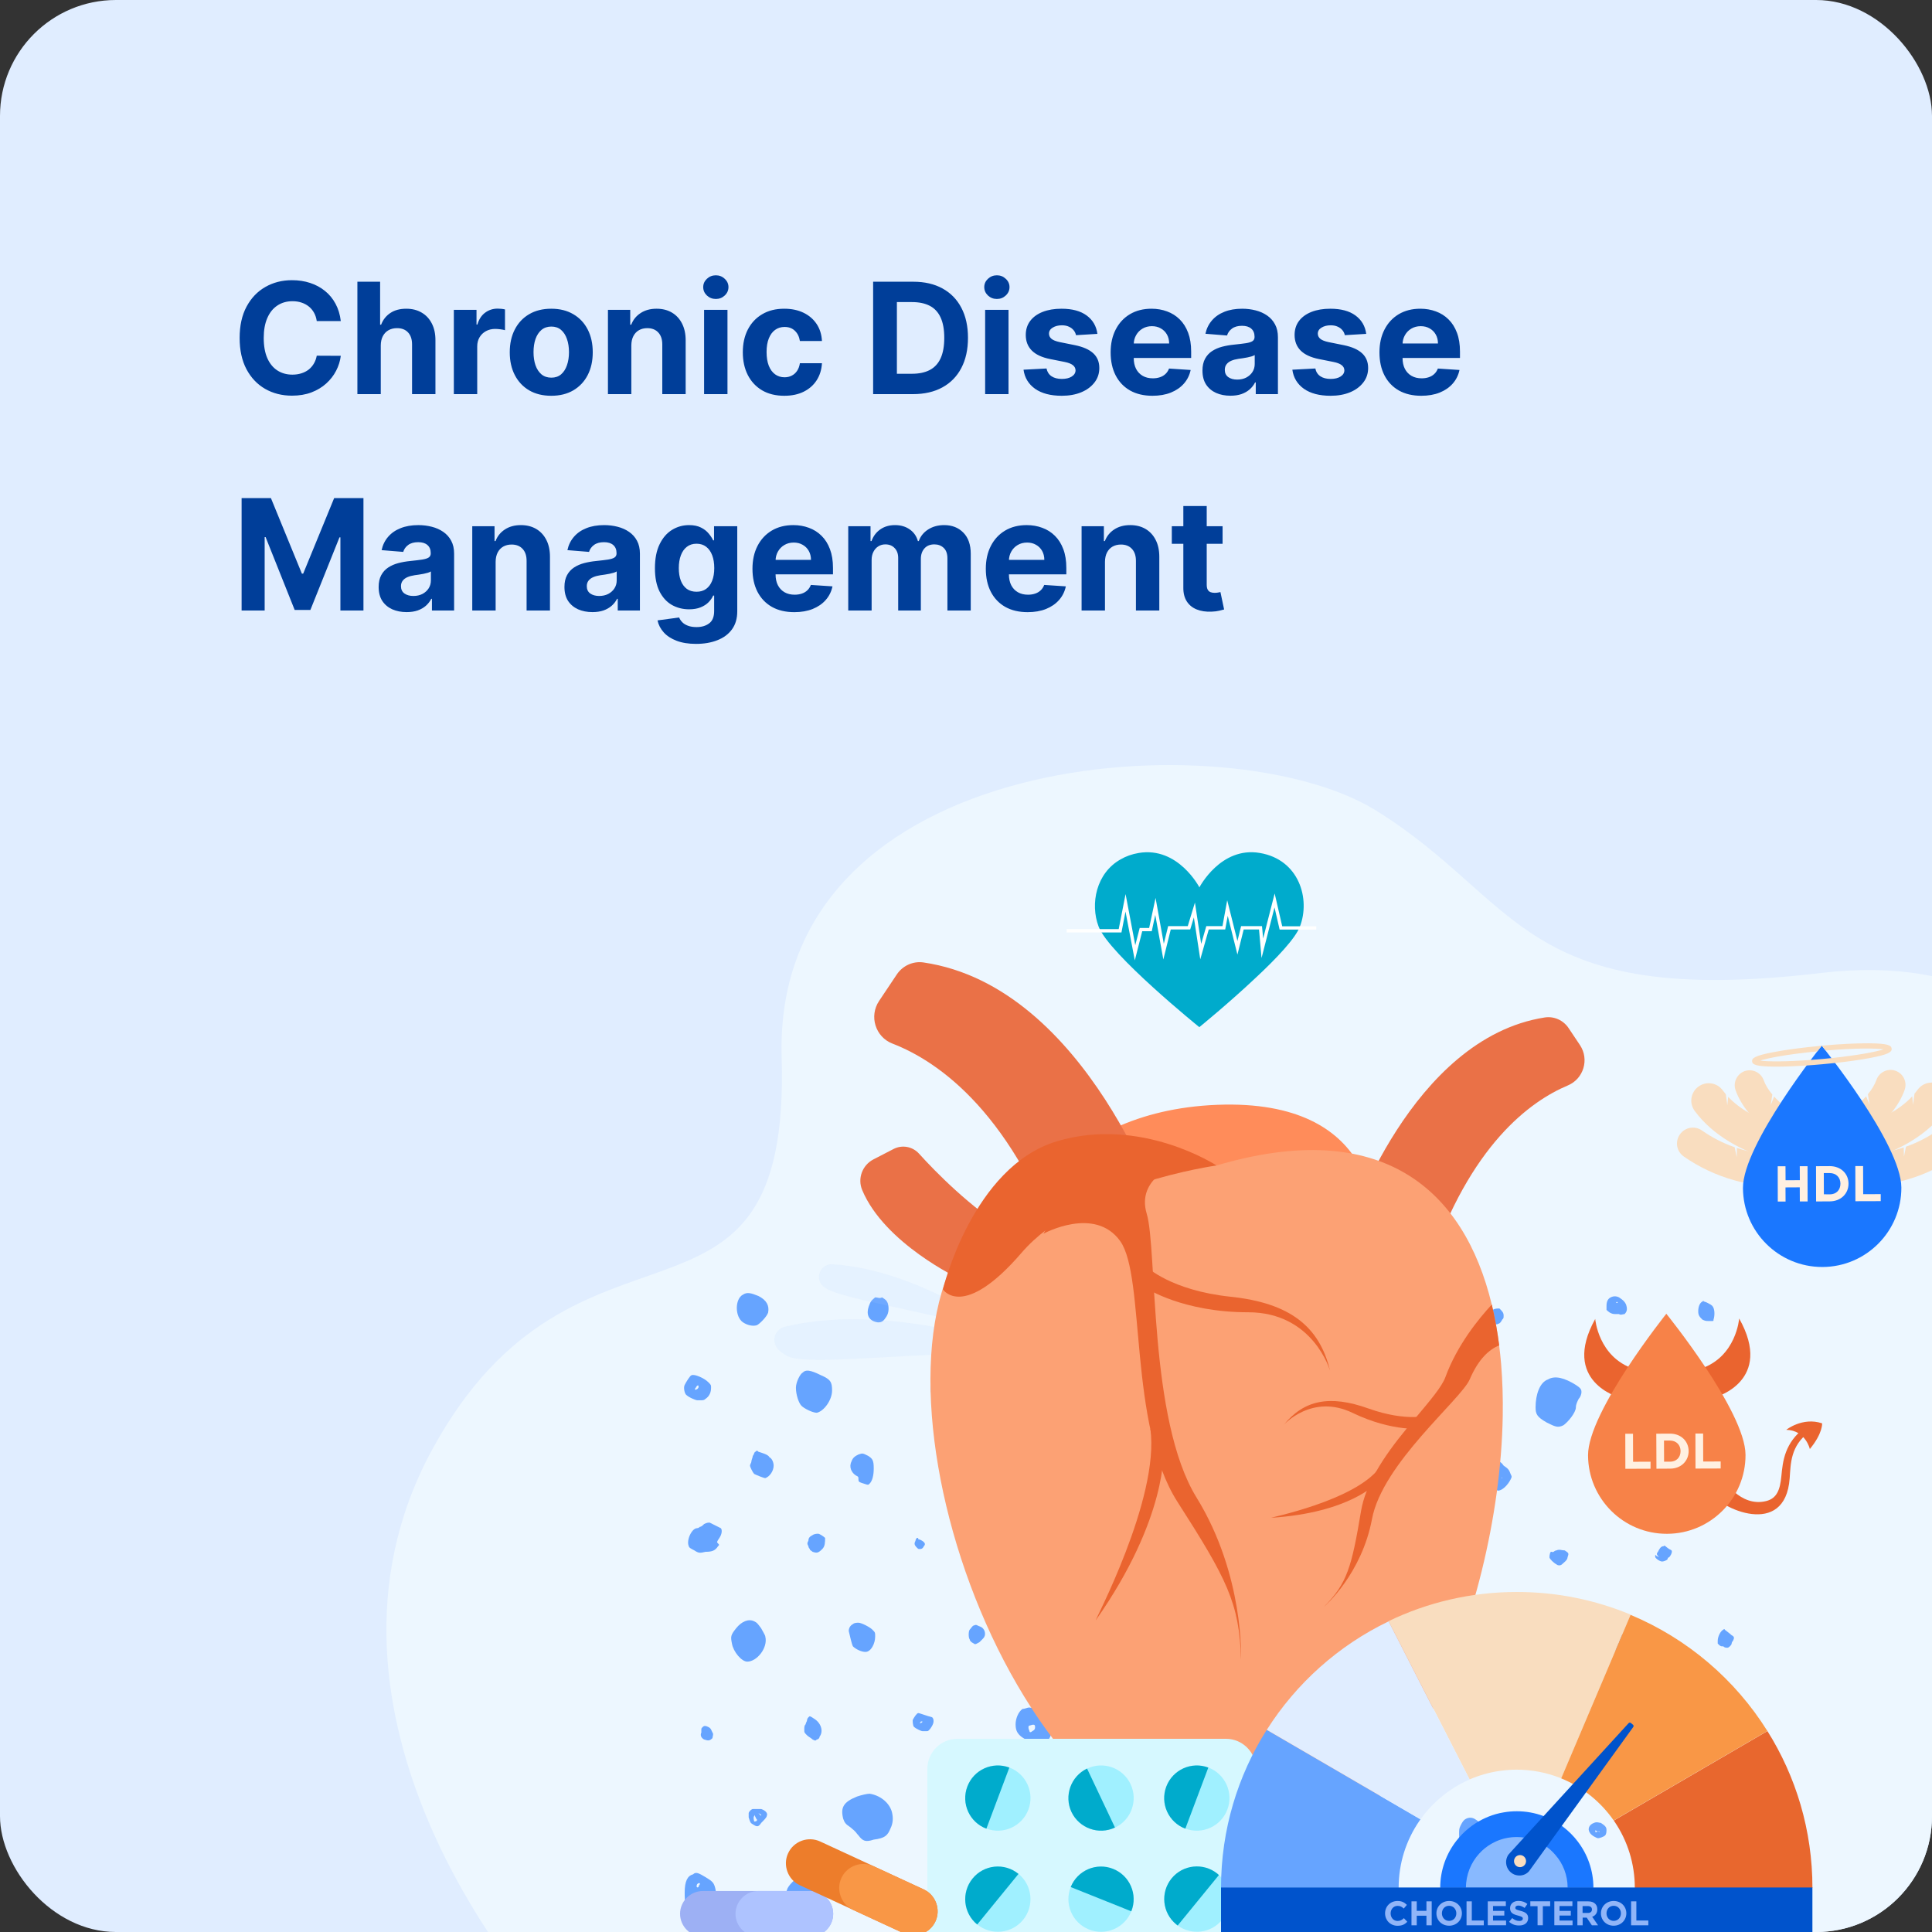 <svg width="250" height="250" viewBox="0 0 250 250" fill="none" xmlns="http://www.w3.org/2000/svg">
<rect x="0" y="0" width="250" height="250" fill="#333333" stroke="none"/>
<rect width="250" height="250" rx="15" fill="#E0EDFF"/>
<g clip-path="url(#clip0_10952_41792)">
<path d="M69.079 257.983C69.079 257.983 37.13 222.095 55.919 187.589C74.707 153.073 102.361 176.985 101.146 136.803C99.952 96.62 159.16 93.194 177.997 104.844C196.835 116.504 196.716 130.533 235.625 125.903C274.535 121.272 281.949 159.974 271.82 179.69C257.445 207.67 311.667 203.07 277.487 258.052L69.079 257.983Z" fill="#EDF7FF"/>
<mask id="mask0_10952_41792" style="mask-type:alpha" maskUnits="userSpaceOnUse" x="50" y="99" width="239" height="160">
<path d="M69.079 257.983C69.079 257.983 37.13 222.095 55.919 187.589C74.707 153.073 102.361 176.985 101.146 136.803C99.952 96.62 159.16 93.194 177.997 104.844C196.835 116.504 196.716 130.533 235.625 125.903C274.535 121.272 281.949 159.974 271.82 179.69C257.445 207.67 311.667 203.07 277.487 258.052L69.079 257.983Z" fill="#EDF7FF"/>
</mask>
<g mask="url(#mask0_10952_41792)">
<path d="M208.423 167.879C208.063 168.059 207.883 168.419 207.883 168.959C207.883 169.138 207.883 169.498 207.883 169.498C208.063 169.678 208.423 170.038 208.962 170.038C209.142 170.038 209.502 170.038 209.502 170.038C209.682 170.218 210.042 170.038 210.222 170.038C210.581 169.678 210.581 169.318 210.402 168.779C210.222 168.419 210.042 168.239 209.502 167.879C209.142 167.699 208.782 167.699 208.423 167.879ZM209.322 168.599C209.502 168.599 209.502 168.599 209.322 168.599C209.142 168.599 209.142 168.599 209.142 168.599C209.142 168.419 209.322 168.419 209.322 168.599Z" fill="#66A4FF"/>
<path d="M96.153 167.518C95.074 168.058 95.074 170.397 96.153 171.117C96.693 171.476 97.413 171.656 97.953 171.476C98.312 171.297 99.212 170.397 99.392 169.857C99.572 168.958 99.212 168.238 98.132 167.698C97.233 167.338 96.693 167.159 96.153 167.518Z" fill="#66A4FF"/>
<path d="M147.607 167.34C146.887 167.52 146.527 168.419 146.527 169.679C146.527 170.938 146.707 171.118 147.247 171.838C148.147 172.737 149.406 173.097 149.946 172.557C150.845 171.658 150.845 169.139 149.946 168.059C149.766 167.88 149.406 167.7 148.866 167.52C147.967 167.34 147.967 167.34 147.607 167.34Z" fill="#66A4FF"/>
<path d="M97.592 209.798C96.872 209.438 95.973 209.798 95.253 210.698C94.533 211.597 94.533 211.777 94.713 212.677C94.893 213.756 95.973 215.015 96.692 215.015C97.952 215.015 99.391 213.216 99.031 211.777C99.031 211.597 98.671 211.057 98.491 210.698C97.952 209.978 97.952 209.978 97.592 209.798Z" fill="#66A4FF"/>
<path d="M220.29 168.418C219.93 168.598 219.75 169.137 219.75 169.677C219.75 170.217 219.93 170.397 220.29 170.757C220.65 170.937 220.829 170.937 221.009 170.937C221.189 170.937 221.549 170.937 221.549 170.937C221.729 170.937 221.729 170.937 221.729 170.757C221.909 170.217 221.909 169.317 221.549 168.958C221.369 168.778 220.65 168.418 220.47 168.418C220.47 168.238 220.29 168.418 220.29 168.418Z" fill="#66A4FF"/>
<path d="M113.244 167.879C113.064 168.059 112.704 168.239 112.524 168.778C111.984 170.038 112.344 170.937 113.604 171.117C114.143 171.117 114.323 170.937 114.683 170.398C115.043 169.858 115.043 169.138 114.863 168.599C114.683 168.239 114.683 168.239 114.143 167.879C113.784 168.059 113.604 167.879 113.244 167.879C113.424 167.879 113.424 167.879 113.244 167.879Z" fill="#66A4FF"/>
<path d="M164.518 168.959C164.339 169.139 164.159 169.499 164.159 169.679C164.159 169.859 164.159 170.038 163.979 170.218C163.799 170.398 163.799 170.578 163.979 170.758V170.938C163.979 171.118 163.979 171.118 163.979 171.118C163.979 171.298 164.518 171.478 164.698 171.478C164.878 171.478 165.058 171.298 165.238 170.938C165.238 170.758 165.418 170.578 165.418 170.578C165.418 170.578 165.598 170.218 165.598 170.038C165.598 170.038 165.598 169.859 165.418 169.859C165.418 169.859 165.238 169.679 165.238 169.499C165.238 169.319 165.058 169.319 164.878 169.139C164.518 168.959 164.698 168.959 164.518 168.959Z" fill="#66A4FF"/>
<path d="M103.892 177.594C103.532 177.774 102.992 178.853 102.992 179.573C102.992 180.472 103.352 181.552 103.712 181.912C104.072 182.271 105.151 182.811 105.691 182.811C106.59 182.631 107.67 181.192 107.67 179.933C107.67 178.853 107.49 178.493 106.231 177.954C104.791 177.234 104.252 177.234 103.892 177.594Z" fill="#66A4FF"/>
<path d="M140.233 178.854C139.873 179.034 139.873 179.034 139.694 179.393C139.514 179.753 139.514 180.293 139.694 180.473C139.694 180.833 140.413 181.372 140.953 181.372C141.313 181.372 141.673 181.193 141.852 181.013C142.032 180.833 142.032 180.833 142.032 180.833C142.212 181.013 142.212 180.833 142.212 180.653C142.212 180.473 142.212 180.293 142.212 180.113C142.212 179.393 141.852 179.214 141.133 178.854C140.593 178.674 140.413 178.674 140.233 178.854ZM141.133 180.113C141.133 180.293 141.133 180.293 141.133 180.113C140.953 180.293 140.953 180.293 140.953 180.113C140.953 179.933 141.133 179.933 141.133 180.113Z" fill="#66A4FF"/>
<path d="M185.935 178.674C185.755 178.854 185.035 180.293 185.035 180.653C185.035 180.833 185.215 181.193 185.215 181.373C185.395 181.733 185.575 181.912 186.115 182.272C186.654 182.632 187.014 182.632 187.194 182.632C188.274 182.452 188.813 181.193 188.274 180.113C188.094 179.574 187.914 179.394 187.014 179.034C186.474 178.494 186.295 178.494 185.935 178.674Z" fill="#66A4FF"/>
<path d="M214.899 179.572C214.179 180.112 213.819 181.552 213.999 182.451C214.179 182.811 214.179 182.991 214.719 183.171C215.078 183.351 215.438 183.531 215.618 183.531C216.158 183.531 216.698 182.991 217.057 182.271C217.237 181.911 217.237 181.731 217.417 181.731H217.597C217.597 181.731 217.057 180.292 217.057 180.112C216.878 179.932 215.978 179.393 215.618 179.393C215.438 179.393 215.258 179.393 214.899 179.572ZM215.798 181.911C215.798 182.091 215.618 182.271 215.618 182.091C215.438 181.911 215.618 181.192 215.798 181.012L215.978 180.832V181.192C215.798 181.372 215.798 181.731 215.798 181.911Z" fill="#66A4FF"/>
<path d="M97.77 187.85C97.591 187.85 97.591 188.21 97.411 188.39C97.411 188.569 97.231 188.929 97.231 189.109C97.231 189.289 97.051 189.469 97.051 189.649C97.051 189.829 97.411 190.548 97.591 190.728C97.95 190.908 98.85 191.268 99.03 191.268C99.57 191.088 100.109 190.369 100.109 189.649C100.109 189.289 99.929 188.749 99.57 188.569C99.39 188.21 98.67 188.03 98.13 187.85C97.95 187.67 97.95 187.67 97.77 187.85Z" fill="#66A4FF"/>
<path d="M111.083 188.21C110.724 188.39 110.364 188.57 110.184 189.11C109.824 189.829 110.184 190.549 110.724 190.909C111.083 191.089 111.083 191.089 111.083 191.448C111.083 191.808 111.263 191.808 111.803 191.988C112.343 192.168 112.343 192.168 112.523 191.988C112.883 191.628 113.062 190.909 113.062 190.009C113.062 188.93 112.883 188.75 112.343 188.39C111.623 188.03 111.623 188.03 111.083 188.21Z" fill="#66A4FF"/>
<path d="M127.639 188.389C127.279 188.569 127.1 188.929 127.279 189.289C127.279 189.469 127.279 189.649 127.279 189.828C127.1 190.368 127.1 190.908 127.279 191.088C127.459 191.268 128.179 191.628 128.539 191.628C128.899 191.628 129.618 191.268 129.978 190.908C130.338 190.548 130.878 189.648 130.878 189.289C130.878 188.569 129.978 188.029 128.719 188.029C128.179 188.209 127.999 188.209 127.639 188.389Z" fill="#66A4FF"/>
<path d="M179.458 188.748C179.278 188.928 179.098 189.108 178.918 189.468C178.738 189.828 178.738 190.008 178.738 190.547C178.918 191.987 179.098 192.346 179.998 192.886C180.897 193.426 181.797 193.246 182.337 192.347C182.516 192.167 182.696 191.807 182.876 191.807C183.056 191.627 183.416 190.907 183.416 190.547C183.416 189.828 181.437 188.568 180.357 188.568C179.998 188.568 179.638 188.568 179.458 188.748ZM180.897 190.547C181.077 190.727 180.897 190.727 180.717 190.727C180.357 190.727 180.357 190.727 180.357 190.547C180.357 190.367 180.357 190.367 180.537 190.367C180.717 190.367 180.897 190.547 180.897 190.547Z" fill="#66A4FF"/>
<path d="M193.31 189.289C192.77 189.649 192.41 190.368 192.77 190.728C192.95 190.908 192.95 190.908 192.77 191.088C192.59 191.448 192.59 191.987 192.77 192.167C192.95 192.347 193.669 192.887 193.849 192.887C194.389 192.887 195.109 192.167 195.469 191.448C195.648 191.088 195.648 191.088 195.469 190.728C195.289 190.188 195.109 190.008 194.569 189.649C194.209 189.109 193.849 188.929 193.31 189.289ZM194.389 191.268C194.209 191.268 194.209 191.448 194.389 191.268C194.209 191.268 194.389 191.088 194.389 191.268C194.389 191.088 194.389 191.268 194.389 191.268Z" fill="#66A4FF"/>
<path d="M207.7 190.008C207.52 190.188 207.34 190.548 207.34 190.908C207.34 191.267 207.34 191.447 207.34 191.627C207.34 191.987 207.34 191.987 207.7 192.347C208.059 192.707 208.419 192.527 208.779 191.987C208.959 191.807 208.959 191.627 208.959 191.447C208.959 190.908 208.779 190.368 208.239 190.008C208.059 189.828 207.88 189.828 207.7 190.008Z" fill="#66A4FF"/>
<path d="M163.618 190.008C163.079 190.188 162.719 190.728 162.719 191.447C162.719 191.987 162.899 192.167 163.438 192.347C163.978 192.527 164.158 192.527 164.518 192.347C164.698 192.167 164.878 192.167 165.058 192.167C165.238 192.167 165.238 191.987 165.238 191.807C165.238 191.807 165.238 191.627 165.417 191.447C165.597 191.088 165.597 190.548 165.417 190.368C165.238 190.188 164.518 189.828 164.158 189.828C163.978 189.828 163.798 189.828 163.618 190.008Z" fill="#66A4FF"/>
<path d="M220.834 189.649C220.654 189.829 220.475 190.008 220.295 190.188C220.115 190.368 219.935 190.728 219.935 190.908C219.575 191.268 219.575 191.808 219.755 191.987C219.935 192.167 220.475 192.527 221.014 192.707L221.374 192.887L221.914 192.707C222.633 192.347 222.993 191.987 223.173 191.628C223.533 190.908 223.353 190.548 222.274 190.008C221.554 189.469 221.374 189.469 220.834 189.649Z" fill="#66A4FF"/>
<path d="M154.986 179.394C154.806 179.394 154.626 179.573 154.626 179.753C154.626 179.933 154.446 180.113 154.266 180.293C154.086 180.473 153.906 181.013 154.086 181.013C154.266 181.193 154.626 181.373 154.986 181.553L155.346 181.732L155.705 181.553C156.245 181.373 156.605 181.013 156.605 180.653C156.965 180.293 156.785 179.933 156.065 179.573C155.526 179.214 155.346 179.214 154.986 179.394Z" fill="#66A4FF"/>
<path d="M91.114 197.205C90.934 197.385 90.754 197.565 90.574 197.565C90.574 197.565 90.394 197.745 90.214 197.745C89.495 197.745 88.775 199.364 89.135 200.084C89.135 200.264 89.495 200.444 89.854 200.624C90.394 200.983 90.574 200.983 91.294 200.804C92.193 200.804 92.553 200.624 92.913 200.084C93.093 199.904 93.093 199.904 92.913 199.724C92.733 199.544 92.733 199.544 93.093 199.004C93.453 198.465 93.453 197.925 93.273 197.745C92.913 197.565 92.193 197.205 91.833 197.025C91.653 197.025 91.474 197.025 91.114 197.205Z" fill="#66A4FF"/>
<path d="M136.272 198.283C136.092 198.463 135.912 198.643 135.553 199.003C135.013 199.723 134.833 200.442 135.013 200.802C135.193 200.982 136.092 201.522 136.632 201.522C137.172 201.702 137.172 201.702 137.352 201.522C137.891 201.342 138.251 200.442 138.251 199.723C138.251 199.003 138.071 198.643 137.172 198.283C136.992 198.103 136.632 198.103 136.272 198.283Z" fill="#66A4FF"/>
<path d="M118.646 199.004C118.646 199.004 118.466 199.184 118.466 199.364C118.286 199.724 118.286 199.903 118.646 200.263C118.826 200.443 118.826 200.443 119.006 200.443C119.185 200.443 119.365 200.443 119.545 200.083C119.725 199.903 119.725 199.724 119.545 199.544C119.365 199.364 119.006 199.184 118.826 199.184C118.826 199.004 118.826 199.004 118.646 199.004Z" fill="#66A4FF"/>
<path d="M215.259 200.082C214.899 200.082 214.719 200.442 214.54 200.802C214.36 200.982 214.36 201.162 214.54 201.342C214.719 201.522 214.719 201.522 214.36 201.342C214.18 201.162 214.18 201.162 214.18 201.342C214.18 201.522 214.18 201.522 214.36 201.702C214.54 201.881 214.899 202.061 215.079 202.061C215.259 202.061 215.799 201.881 215.799 201.702C215.799 201.702 215.799 201.522 215.979 201.522C216.159 201.342 216.339 200.982 216.339 200.802C216.339 200.622 216.339 200.622 215.979 200.442C215.439 200.082 215.439 199.902 215.259 200.082Z" fill="#66A4FF"/>
<path d="M157.326 200.082C157.146 200.262 156.966 200.442 156.786 200.622C156.606 200.802 156.606 200.982 156.426 200.982C156.246 200.982 156.246 201.342 156.246 201.522C156.246 201.702 156.966 202.062 157.326 202.062C157.685 202.062 158.045 202.062 158.405 201.882C158.585 201.702 159.125 201.162 159.305 200.982C159.485 200.442 159.305 200.262 158.405 199.723C157.865 199.723 157.505 199.723 157.326 200.082ZM158.225 200.802L158.045 200.982L157.685 201.162L157.865 200.982C158.045 200.802 158.225 200.802 158.225 200.802ZM156.966 201.522C156.966 201.702 156.966 201.702 156.966 201.522C156.966 201.702 156.966 201.702 156.966 201.522Z" fill="#66A4FF"/>
<path d="M201.4 200.623C201.22 200.623 201.04 200.803 201.04 200.803C200.86 200.803 200.86 200.983 200.86 200.803C200.86 200.803 200.86 200.803 200.68 200.803C200.5 200.983 200.5 201.522 200.5 201.522C200.5 201.702 201.04 202.242 201.4 202.422C201.579 202.602 201.939 202.602 202.119 202.422C202.299 202.242 202.839 201.882 202.839 201.522C203.019 200.983 203.019 200.983 202.479 200.623C202.119 200.623 201.759 200.443 201.4 200.623Z" fill="#66A4FF"/>
<path d="M186.648 201.342C186.468 201.342 186.468 201.522 186.288 201.522C186.288 201.702 186.108 201.702 186.108 201.702C186.108 201.702 186.108 201.702 185.928 201.702C185.748 201.882 185.748 202.242 185.928 202.422L186.468 202.782H186.648H186.827L187.007 202.602C186.827 202.602 187.007 202.422 187.187 202.242C187.547 202.062 187.727 201.702 187.727 201.522C187.727 201.342 187.187 201.162 187.007 200.982C187.007 201.342 187.007 201.342 186.648 201.342ZM187.367 201.882C187.367 201.882 187.547 202.062 187.367 202.062L187.007 201.882C187.187 201.882 187.367 201.702 187.367 201.882Z" fill="#66A4FF"/>
<path d="M172.979 201.163C172.799 201.163 172.439 201.343 172.259 201.523C171.899 201.883 171.359 202.782 171.359 203.142C171.359 203.502 171.719 204.222 171.899 204.581C172.079 204.941 172.619 205.301 172.799 205.301C172.979 205.301 173.878 204.581 173.878 204.402C173.878 204.402 174.058 204.222 174.238 204.042C174.778 203.682 175.497 202.782 175.497 202.423C175.497 202.243 175.317 202.063 174.778 201.703C173.878 201.163 173.518 200.983 172.979 201.163Z" fill="#66A4FF"/>
<path d="M126.022 210.338C125.842 210.338 125.663 210.698 125.483 210.878C125.303 211.058 125.303 211.957 125.483 212.137C125.483 212.317 125.662 212.497 126.022 212.677C126.202 212.857 126.382 212.677 126.742 212.497C126.922 212.317 126.922 212.317 127.102 212.137C127.282 211.957 127.462 211.777 127.462 211.418C127.462 211.058 127.282 210.698 126.922 210.518C126.382 210.338 126.382 210.158 126.022 210.338Z" fill="#66A4FF"/>
<path d="M143.655 208.54C143.115 208.9 142.575 209.439 142.215 209.979C141.855 210.519 141.855 210.879 141.855 211.598C141.855 213.038 142.035 213.397 142.935 213.937C143.295 214.117 144.014 214.477 144.194 214.657C145.094 215.017 145.814 214.477 146.533 213.397C147.793 211.238 147.253 209.619 145.274 208.54C144.734 208.36 144.014 208.18 143.655 208.54Z" fill="#66A4FF"/>
<path d="M162.184 211.057C161.824 211.237 161.645 211.777 161.645 212.496C161.645 212.856 161.645 213.036 162.184 213.216C162.544 213.396 162.724 213.396 162.904 213.396C163.084 213.216 163.444 212.676 163.444 212.496C163.444 212.316 163.444 212.136 163.624 212.136C163.624 211.956 163.803 211.956 163.803 211.777C163.803 211.597 163.803 211.597 163.624 211.417C162.904 211.057 162.544 210.877 162.184 211.057Z" fill="#66A4FF"/>
<path d="M200.322 178.494C199.243 178.854 198.703 180.473 198.703 182.092C198.703 182.992 198.883 183.351 200.142 184.071C201.222 184.611 201.582 184.791 202.301 184.431C202.841 184.071 203.921 182.812 203.921 182.092C203.921 181.732 204.1 181.372 204.28 181.013C204.46 180.833 204.64 180.473 204.64 180.113C204.64 179.753 204.46 179.573 203.921 179.213C202.481 178.314 201.222 177.954 200.322 178.494Z" fill="#66A4FF"/>
<path d="M222.993 210.877C222.633 211.057 222.273 211.776 222.273 212.316V212.676L222.453 212.856C222.633 213.036 222.813 213.036 222.813 213.036C222.813 213.036 222.813 213.036 222.993 213.036C223.173 213.216 223.353 213.216 223.533 213.216C223.713 213.216 224.073 212.856 224.073 212.676C224.073 212.676 224.073 212.496 224.252 212.316C224.432 211.956 224.432 211.776 224.073 211.596C223.893 211.417 223.173 210.877 223.173 210.877C223.173 210.697 222.993 210.877 222.993 210.877Z" fill="#66A4FF"/>
<path d="M110.368 210.158C110.008 210.338 109.828 210.698 109.828 211.058C110.008 211.778 110.188 212.677 110.368 213.037C110.728 213.397 111.447 213.757 111.987 213.757C112.707 213.757 113.246 212.677 113.246 211.778C113.246 211.238 113.246 211.238 112.887 210.878C112.527 210.518 111.447 209.979 111.088 209.979C110.908 209.979 110.548 209.979 110.368 210.158Z" fill="#66A4FF"/>
<path d="M208.594 211.237C208.415 211.237 208.415 211.417 208.235 211.597C208.055 211.777 208.055 211.957 208.055 212.317C208.055 213.036 208.055 213.036 208.594 213.396C208.954 213.576 209.134 213.576 209.314 213.576C209.494 213.576 209.674 213.576 209.854 213.396C210.034 213.216 210.394 212.857 210.394 212.497C210.394 212.317 210.394 212.137 210.394 212.137C210.394 211.957 210.394 211.777 209.854 211.417C209.314 211.057 208.954 211.057 208.594 211.237ZM209.494 212.497C209.494 212.677 209.314 212.677 209.134 212.677C208.954 212.677 208.954 212.677 208.954 212.497C208.954 212.317 208.954 212.317 209.134 212.317C209.494 212.317 209.494 212.317 209.494 212.497Z" fill="#66A4FF"/>
<path d="M179.271 211.057C178.911 211.417 178.371 212.136 178.371 212.676C178.371 213.216 178.551 213.396 178.911 213.576C179.271 213.755 179.451 213.935 179.99 213.935C180.71 213.935 180.89 213.935 181.07 213.396C181.25 213.216 181.25 213.036 181.25 212.676C181.25 211.956 181.07 211.776 180.71 211.417C180.17 210.877 179.63 210.877 179.271 211.057ZM179.99 212.496C179.99 212.676 179.81 212.856 179.81 212.676C179.63 212.496 179.81 212.316 179.99 212.496C179.99 212.316 179.99 212.316 179.99 212.496Z" fill="#66A4FF"/>
<path d="M195.107 211.418C194.747 211.598 194.387 211.778 194.208 212.138C194.028 212.498 193.848 213.398 194.028 213.577C194.028 213.577 194.208 213.757 194.208 213.937C194.208 214.477 194.208 214.657 194.927 214.837C195.647 215.197 195.827 215.197 196.187 215.017C196.546 214.837 196.906 213.937 196.906 213.757C196.906 213.757 197.086 213.398 197.086 213.218C197.446 212.858 197.446 212.318 197.266 212.138C197.086 211.958 196.187 211.239 195.827 211.239C195.827 211.059 195.467 211.239 195.107 211.418Z" fill="#66A4FF"/>
<path d="M118.821 221.672C118.641 221.672 118.281 222.212 118.102 222.571C118.102 222.751 118.102 223.291 118.281 223.471C118.461 223.651 119.181 224.011 119.361 224.011C119.541 224.011 119.721 224.011 119.901 224.011C120.081 224.011 120.081 224.011 120.261 223.831C120.44 223.651 120.8 223.111 120.8 222.751C120.8 222.571 120.8 222.392 120.62 222.212C119.901 222.032 119.001 221.672 118.821 221.672ZM119.361 222.751C119.361 222.751 119.361 222.931 119.181 222.931C119.001 223.111 119.001 222.931 119.181 222.751C119.361 222.751 119.361 222.751 119.361 222.751Z" fill="#66A4FF"/>
<path d="M177.478 168.058C177.119 168.238 176.399 169.138 176.219 169.858C176.039 170.217 176.219 171.297 176.399 171.477C176.759 171.837 178.018 172.376 178.378 172.376C178.558 172.376 178.918 172.376 179.278 172.376C179.637 172.376 179.817 172.376 179.997 172.196C180.537 171.837 180.897 170.937 180.897 170.397C180.897 170.037 180.897 169.858 180.357 169.498C179.637 168.418 178.198 167.699 177.478 168.058ZM178.738 170.037C178.738 170.217 178.738 170.217 178.378 170.397C178.018 170.577 178.018 170.397 178.198 170.037C178.558 169.858 178.738 169.678 178.738 170.037Z" fill="#66A4FF"/>
<path d="M89.494 177.953C89.314 177.953 88.774 178.853 88.594 179.213C88.414 179.572 88.594 180.292 88.774 180.472C89.134 180.832 90.033 181.192 90.213 181.192C90.393 181.192 90.753 181.192 90.753 181.192C90.933 181.192 91.113 181.192 91.293 181.012C91.832 180.652 92.012 180.112 92.012 179.572C92.012 179.213 92.012 179.213 91.653 178.853C91.113 178.313 89.853 177.773 89.494 177.953ZM90.393 179.393C90.393 179.572 90.393 179.572 90.213 179.752C89.853 179.932 89.853 179.752 90.033 179.572C90.213 179.213 90.393 179.213 90.393 179.393Z" fill="#66A4FF"/>
<path d="M132.318 221.133C131.778 221.493 131.418 222.392 131.418 223.112C131.418 223.832 131.598 224.192 131.958 224.551C132.677 225.271 134.656 225.991 135.196 225.631C135.556 225.451 136.096 224.551 136.096 224.012C136.096 223.292 135.916 222.392 135.376 221.853C134.836 221.493 133.577 220.953 133.217 220.953C132.857 220.953 132.677 221.133 132.318 221.133ZM133.937 223.472C133.937 223.652 133.937 223.832 133.577 224.012C133.397 224.192 133.217 224.192 133.217 224.012C133.037 223.652 133.037 223.292 133.217 223.292C133.757 223.112 133.937 223.112 133.937 223.472Z" fill="#66A4FF"/>
<path d="M104.614 222.212C104.614 222.212 104.434 222.392 104.434 222.572C104.434 222.752 104.254 222.932 104.254 223.111C104.074 223.291 104.074 223.471 104.074 223.831C104.074 224.191 104.074 224.191 104.434 224.551C104.614 224.731 104.974 224.911 105.154 225.091C105.514 225.27 105.514 225.27 105.693 225.091C105.873 225.091 106.053 224.911 106.053 224.731C106.593 224.011 106.233 222.932 105.334 222.392C104.794 222.032 104.794 222.032 104.614 222.212Z" fill="#66A4FF"/>
<path d="M148.87 220.774C148.151 221.133 147.251 222.393 147.251 223.292C147.071 224.192 147.431 225.271 147.791 225.811C148.33 226.531 149.77 227.25 150.669 227.25C151.389 227.25 151.749 227.071 152.109 226.351C152.289 225.991 152.289 225.631 152.289 224.912C152.289 224.192 152.289 224.012 152.468 224.012C152.828 223.832 153.008 223.652 152.648 223.472C152.468 223.292 152.289 223.112 152.289 222.933C152.109 222.393 151.569 221.853 150.669 221.313C149.59 220.414 149.41 220.414 148.87 220.774Z" fill="#66A4FF"/>
<path d="M193.127 169.498C192.947 169.678 192.947 169.858 192.947 170.038C192.947 170.038 192.947 170.218 192.767 170.398C192.767 170.578 192.588 170.578 192.767 170.758C192.767 170.938 192.947 170.938 193.127 171.117C193.487 171.297 193.667 171.477 193.847 171.297C194.027 171.297 194.207 171.117 194.387 170.758C194.567 170.578 194.567 170.578 194.567 170.218C194.567 169.858 194.387 169.678 194.027 169.318C193.667 169.318 193.487 169.318 193.127 169.498Z" fill="#66A4FF"/>
<path d="M183.594 224.731C183.414 224.911 183.234 225.09 183.234 225.09C183.234 225.09 183.234 225.27 183.234 225.45C183.234 225.63 183.234 225.63 183.234 225.81C183.234 225.99 183.414 225.99 183.594 226.17C183.774 226.35 183.954 226.35 184.134 226.35C184.314 226.35 184.494 226.17 184.674 225.99C184.854 225.81 184.854 225.81 184.674 225.45C184.674 225.09 184.494 224.911 184.314 224.731C183.954 224.551 183.774 224.551 183.594 224.731Z" fill="#66A4FF"/>
<path d="M129.8 167.519C129.26 168.059 128.9 168.599 128.9 169.138C128.9 169.318 128.72 169.678 128.54 170.038C128.18 170.578 128.18 170.758 128.36 171.297C128.54 171.837 128.72 172.017 129.44 172.557C130.519 173.276 131.059 173.456 131.779 173.276C132.498 173.096 133.038 172.557 133.578 171.837C133.938 171.297 133.938 171.117 133.938 170.218C133.758 168.958 133.578 168.419 132.498 167.699C131.059 166.799 130.519 166.799 129.8 167.519Z" fill="#66A4FF"/>
<path d="M90.934 223.471C90.754 223.651 90.754 223.651 90.754 223.831C90.754 224.011 90.754 224.191 90.754 224.191C90.574 224.55 90.754 224.91 91.114 225.09C91.654 225.27 91.834 225.27 92.194 224.91C92.194 224.73 92.373 224.37 92.194 224.191C92.014 223.831 92.014 223.651 91.654 223.471C91.294 223.291 91.114 223.291 90.934 223.471Z" fill="#66A4FF"/>
<path d="M166.136 223.653C165.776 223.832 165.416 224.192 165.236 224.732C165.057 225.092 165.057 225.811 165.236 226.171C165.416 226.531 166.316 226.891 166.496 226.891C167.036 226.891 167.216 226.711 167.575 226.531C167.755 226.351 167.935 226.171 168.115 225.991C168.475 225.811 168.655 225.452 168.655 225.092C168.655 224.552 168.295 224.192 167.395 223.653C167.036 223.473 166.496 223.473 166.136 223.653ZM166.496 225.632C166.316 225.811 166.136 225.632 166.136 225.452C166.136 225.272 166.136 225.272 166.316 225.452C166.676 225.632 166.676 225.632 166.496 225.632Z" fill="#66A4FF"/>
<path d="M214.713 224.192C214.534 224.372 214.354 224.551 214.174 224.911C214.174 225.271 213.994 225.811 214.174 225.811C214.174 225.811 214.174 225.991 214.354 225.991C214.354 226.171 214.534 226.171 214.893 226.351C215.253 226.53 215.253 226.53 215.433 226.53C215.613 226.53 215.973 226.351 216.153 225.991C216.333 225.811 216.333 225.631 216.333 225.451C216.333 224.911 216.153 224.731 215.793 224.372C215.433 224.192 215.253 224.012 215.253 224.012C214.893 224.012 214.893 224.012 214.713 224.192ZM215.253 225.631C215.073 225.631 215.073 225.631 215.253 225.631C215.073 225.451 215.073 225.451 215.253 225.631C215.253 225.451 215.253 225.451 215.253 225.631Z" fill="#66A4FF"/>
<path d="M200.144 224.012C199.784 224.192 199.424 224.912 199.244 225.271C199.064 225.811 199.424 227.07 199.604 227.61C199.964 228.15 200.684 228.69 201.223 228.87C201.943 229.05 202.663 228.15 202.663 227.07C202.663 226.711 202.843 226.351 202.843 226.171C203.202 225.631 202.843 225.091 201.583 224.372C201.043 224.012 200.684 223.832 200.144 224.012ZM201.223 227.07C201.223 227.07 201.223 227.25 201.223 227.07C201.043 227.25 201.043 227.07 201.043 227.07C201.043 226.891 201.043 226.891 201.223 227.07C201.223 226.891 201.223 227.07 201.223 227.07Z" fill="#66A4FF"/>
<path d="M126.38 232.467C126.2 232.647 126.02 233.007 125.84 233.187C125.66 233.547 125.48 233.727 125.48 234.446C125.48 235.526 125.48 235.886 126.38 236.425C126.74 236.605 127.1 236.785 127.28 236.785C127.999 236.965 129.259 235.346 129.259 234.266C129.259 233.367 129.079 233.007 128.179 232.287C127.28 232.107 126.92 231.928 126.38 232.467Z" fill="#66A4FF"/>
<path d="M174.774 233.907C174.594 234.087 174.055 234.987 174.055 235.347C174.055 235.706 174.055 236.066 174.235 236.426C174.235 236.606 174.594 236.786 174.774 236.786C175.314 237.146 175.674 237.146 176.214 236.606C176.753 236.066 176.753 235.886 176.753 235.526C176.753 234.987 176.394 234.447 175.674 234.087C175.134 233.727 174.954 233.727 174.774 233.907ZM175.494 235.167C175.494 235.167 175.314 235.167 175.314 234.987C175.134 234.987 175.314 234.987 175.494 235.167C175.494 234.987 175.494 235.167 175.494 235.167ZM175.494 235.526C175.494 235.526 175.314 235.526 175.494 235.526C175.314 235.526 175.314 235.526 175.494 235.526C175.314 235.347 175.314 235.347 175.494 235.526C175.494 235.347 175.494 235.347 175.494 235.526Z" fill="#66A4FF"/>
<path d="M156.426 234.807C156.066 234.987 156.066 235.347 156.066 235.886C156.066 236.246 156.246 236.426 156.426 236.606C156.606 236.786 156.786 236.786 156.966 236.786C157.146 236.786 157.146 236.426 157.326 236.246C157.326 236.246 157.326 236.066 157.326 235.886C157.326 235.706 157.326 235.706 157.146 235.167C157.146 234.987 156.966 234.987 156.966 234.807C156.786 234.627 156.606 234.627 156.426 234.807Z" fill="#66A4FF"/>
<path d="M97.419 234.086C97.239 234.086 96.879 234.446 96.879 234.626C96.879 234.806 96.879 234.806 96.879 235.165C97.059 235.705 97.059 235.885 97.419 236.065C97.958 236.425 98.138 236.425 98.498 235.885C98.858 235.525 99.218 235.165 99.218 234.985C99.398 234.626 99.038 234.266 98.498 234.086C98.138 234.086 97.778 234.086 97.419 234.086ZM98.498 234.806C98.498 234.985 98.498 234.985 98.318 234.806L98.138 234.626L98.498 234.806C98.318 234.626 98.318 234.806 98.498 234.806ZM97.778 235.165C97.778 235.345 97.958 235.345 97.958 235.525C97.958 235.705 97.599 235.705 97.599 235.705C97.599 235.705 97.419 235.165 97.599 234.985C97.599 234.806 97.599 234.806 97.778 235.165Z" fill="#66A4FF"/>
<path d="M221.017 234.625C220.837 234.805 220.837 234.985 220.837 234.985C220.837 234.985 220.837 234.985 220.657 235.165C220.477 235.165 220.117 235.705 220.117 235.885C220.117 236.065 220.297 236.245 220.477 236.604C220.657 236.784 220.837 236.964 220.837 236.964C220.837 236.964 221.017 237.144 221.377 237.144C221.736 237.324 221.916 237.324 222.096 237.324C222.456 237.324 222.456 237.324 222.636 236.964C222.996 236.604 222.996 236.424 222.636 236.065C222.456 235.885 222.456 235.705 222.456 235.705C222.456 235.525 221.916 234.985 221.556 234.625C221.377 234.266 221.197 234.266 221.017 234.625Z" fill="#66A4FF"/>
<path d="M141.853 233.906C141.313 234.266 140.953 235.166 141.313 235.346C141.493 235.346 141.493 235.706 141.493 236.425C141.493 237.864 141.853 238.404 142.752 238.944C143.832 239.664 144.731 239.484 145.271 238.404C145.631 237.864 145.631 237.145 145.271 236.425C145.271 236.065 145.091 235.706 145.091 235.526C145.091 235.346 145.091 235.166 144.911 234.986C144.731 234.626 143.652 234.086 142.932 233.906C142.212 233.727 142.212 233.727 141.853 233.906ZM143.472 237.325C143.652 237.505 143.472 237.864 143.292 237.685C143.112 237.685 143.112 237.145 143.112 237.145C143.292 237.325 143.472 237.325 143.472 237.325Z" fill="#66A4FF"/>
<path d="M189.708 235.346C189.348 235.526 189.168 235.886 188.989 236.245C188.809 236.605 188.809 236.785 188.809 237.325C188.809 238.224 188.809 238.224 189.528 238.764C189.888 238.944 189.888 238.944 190.248 238.944C190.608 238.944 190.968 238.584 191.147 238.224C191.147 238.045 191.327 237.865 191.327 237.865C191.687 237.685 191.867 237.145 191.867 236.785C191.867 236.245 191.687 235.886 190.788 235.346C190.428 235.166 190.068 235.166 189.708 235.346Z" fill="#66A4FF"/>
<path d="M206.259 235.885C205.719 236.065 205.359 236.604 205.719 237.144C205.899 237.504 206.619 237.864 206.799 237.864C206.978 237.864 207.518 237.684 207.698 237.504C207.878 237.324 207.878 236.964 207.878 236.784C207.878 236.424 207.698 236.244 207.158 235.885C206.978 235.885 206.619 235.705 206.259 235.885ZM206.978 236.604C206.799 236.604 206.799 236.604 206.978 236.604C206.799 236.604 206.799 236.604 206.978 236.604ZM206.799 236.964C207.158 236.964 206.978 237.144 206.799 236.964C206.439 237.144 206.439 237.144 206.439 236.964C206.439 236.784 206.439 236.784 206.619 236.964H206.799Z" fill="#66A4FF"/>
<path d="M221.736 245.96C221.196 246.14 220.477 247.039 220.477 247.759C220.477 248.119 220.477 248.299 220.836 248.659C221.556 249.378 221.736 249.378 222.276 249.378C222.995 249.378 223.535 249.018 223.895 248.479C224.255 247.939 224.255 247.399 223.535 246.859C222.995 246.14 222.276 245.78 221.736 245.96Z" fill="#66A4FF"/>
<path d="M89.677 242.543C88.957 242.723 88.598 243.442 88.598 244.882C88.598 245.421 88.598 246.141 88.778 246.501C88.957 247.04 88.957 247.04 89.497 247.4C89.857 247.58 90.217 247.76 90.217 247.76C90.577 247.76 90.936 247.4 91.296 247.04C91.476 246.861 91.836 246.501 92.016 246.141C92.556 245.601 92.736 245.061 92.556 244.342C92.376 243.622 92.196 243.442 91.296 242.902C90.397 242.363 90.037 242.183 89.677 242.543ZM90.577 243.802C90.577 243.802 90.397 243.982 90.397 244.162C90.217 244.342 90.037 244.162 90.217 243.802C90.397 243.622 90.577 243.622 90.577 243.802Z" fill="#66A4FF"/>
<path d="M102.63 243.441C102.45 243.621 102.091 243.981 101.911 244.341C101.731 244.88 101.551 245.06 101.731 245.78C101.731 247.039 102.091 247.579 103.17 248.119C104.25 248.659 104.789 248.479 105.329 247.579C105.869 246.859 106.049 246.14 105.689 245.24C105.509 244.521 105.149 244.161 104.429 243.801C103.71 243.261 103.17 243.081 102.63 243.441ZM103.71 245.6C103.71 245.96 103.71 245.96 103.71 245.6C103.53 245.6 103.53 245.42 103.53 245.42C103.71 245.24 103.71 245.24 103.71 245.6Z" fill="#66A4FF"/>
<path d="M118.28 244.7C117.921 244.88 117.741 245.06 117.561 245.42C117.381 246.139 117.381 246.679 117.921 247.219C118.1 247.399 118.82 247.759 119.18 247.939C119.9 248.119 120.619 247.399 120.979 246.319C120.979 246.139 120.979 245.96 120.979 245.78C120.979 245.6 120.619 245.42 119.72 244.88C119 244.52 118.82 244.52 118.28 244.7Z" fill="#66A4FF"/>
<path d="M134.116 244.702C133.216 245.422 132.856 245.781 132.496 246.501C132.137 247.401 132.137 247.58 132.496 248.48C132.676 248.84 132.856 249.38 132.856 249.56C133.036 249.919 133.216 250.099 133.756 250.279C135.015 250.819 135.735 250.639 136.994 249.38C137.714 248.66 138.074 246.861 137.714 245.781C137.354 245.062 136.095 244.342 135.195 244.342C134.835 244.162 134.475 244.342 134.116 244.702ZM135.375 246.681C135.375 246.861 135.195 247.041 135.195 247.041C135.015 247.041 135.015 246.861 135.195 246.681C135.375 246.321 135.375 246.321 135.375 246.681Z" fill="#66A4FF"/>
<path d="M105.147 198.643C104.788 198.823 104.608 199.003 104.608 199.362C104.428 199.722 104.428 199.722 104.608 200.082C104.608 200.262 104.788 200.442 104.788 200.442C104.788 200.622 104.967 200.622 105.147 200.802C105.687 200.982 105.867 200.982 106.407 200.442C106.767 200.082 106.767 199.542 106.767 199.003C106.587 198.823 106.047 198.463 105.867 198.463C105.327 198.463 105.147 198.643 105.147 198.643ZM105.687 199.542C105.687 199.542 105.507 199.542 105.687 199.542C105.507 199.542 105.507 199.542 105.687 199.542C105.687 199.362 105.687 199.362 105.687 199.542Z" fill="#66A4FF"/>
<path d="M123.5 178.315C122.96 177.955 122.6 177.955 122.061 177.955C121.521 177.955 121.341 178.135 120.981 178.495C120.801 178.675 120.621 178.855 120.621 179.035C120.441 179.214 120.441 179.394 120.441 179.754C120.441 180.654 120.801 180.834 121.701 181.193C122.241 181.373 123.32 181.193 123.68 180.654C124.04 180.294 124.04 179.394 123.86 178.855C123.86 178.675 123.68 178.495 123.5 178.315ZM122.78 179.574H122.6C122.42 179.394 122.6 179.394 122.78 179.574C122.96 179.394 122.96 179.394 122.78 179.574Z" fill="#66A4FF"/>
<path d="M170.636 178.493C169.917 179.032 169.557 179.392 169.377 179.932C169.197 180.652 169.197 180.831 169.377 181.551C169.377 181.731 169.557 182.091 169.557 182.271C169.557 182.451 169.737 182.631 170.277 182.811C171.356 183.35 171.896 183.17 172.795 182.271C173.515 181.731 173.695 180.292 173.335 179.392C173.155 178.852 172.076 178.133 171.356 178.133C171.176 178.133 170.816 178.313 170.636 178.493ZM171.716 180.112C171.716 180.292 171.716 180.292 171.536 180.292C171.356 180.292 171.356 180.112 171.536 179.932C171.716 179.752 171.716 179.752 171.716 180.112Z" fill="#66A4FF"/>
<path d="M209.321 246.321C208.961 246.501 208.781 247.041 208.781 247.581C208.781 248.3 208.961 248.48 209.501 248.84C209.861 249.02 210.041 249.02 210.221 249.02C210.4 248.84 210.76 248.48 210.94 248.12C211.12 247.761 211.12 247.581 211.12 247.401C211.12 247.041 210.94 246.861 210.58 246.501C210.041 246.141 209.501 246.141 209.321 246.321Z" fill="#66A4FF"/>
<path d="M179.093 245.961C178.733 246.141 178.194 246.861 178.014 247.4C177.834 247.94 177.834 249.019 178.014 249.379C178.194 249.739 179.093 250.099 179.453 250.099C179.633 250.099 179.813 250.099 180.173 249.919C180.353 249.739 180.713 249.559 180.892 249.559C181.612 249.199 182.332 248.12 182.332 247.58C182.332 247.04 181.972 246.861 181.252 246.501C180.713 246.141 180.533 246.141 179.993 246.141C179.633 245.781 179.093 245.961 179.093 245.961ZM180.353 247.76L180.173 247.94C180.173 247.94 180.173 247.94 180.173 247.76C180.173 247.58 180.173 247.58 180.353 247.76C180.353 247.58 180.353 247.58 180.353 247.76Z" fill="#66A4FF"/>
<path d="M151.385 246.321C150.845 246.5 150.665 246.68 150.485 247.22C150.125 247.94 150.305 248.659 150.665 249.199C150.845 249.379 151.205 249.559 151.385 249.739C152.284 250.099 152.824 249.919 153.184 249.199C153.364 249.019 153.364 248.839 153.364 248.48C153.364 247.94 153.364 247.94 153.364 247.58C153.544 247.04 153.364 246.86 152.824 246.68C152.104 246.321 151.745 246.141 151.385 246.321Z" fill="#66A4FF"/>
<path d="M115.227 236.605C115.587 235.886 115.587 235.166 115.407 234.446C115.047 233.187 113.787 232.287 112.528 232.107C112.168 232.107 111.449 232.287 110.909 232.467C109.11 233.187 108.75 233.907 109.11 235.346C109.29 235.886 109.47 236.065 110.009 236.425C110.909 237.145 110.729 237.145 111.089 237.505C111.629 238.224 111.988 238.404 113.068 238.044C114.507 237.865 114.867 237.505 115.227 236.605Z" fill="#66A4FF"/>
<path d="M166.677 246.86C166.317 247.04 166.137 247.22 165.957 247.58C165.777 247.94 165.777 248.12 165.777 248.48C165.777 249.019 165.777 249.019 165.957 249.199C166.137 249.379 166.317 249.379 166.497 249.559C166.857 249.739 166.857 249.739 167.217 249.559C167.576 249.379 167.936 249.019 168.116 248.48C168.476 247.58 168.476 247.4 167.576 247.04C167.037 246.68 166.857 246.68 166.677 246.86ZM166.857 247.94C166.677 248.12 166.677 248.12 166.677 248.12C166.677 247.94 167.037 247.76 167.037 247.76C167.037 247.76 167.037 247.94 166.857 247.94Z" fill="#66A4FF"/>
<path d="M196.184 245.961C195.464 245.601 194.924 245.781 193.845 246.681C193.125 247.22 192.945 247.58 192.945 248.66C192.945 249.199 192.945 249.379 193.305 249.739C193.845 250.459 194.025 250.639 195.104 250.459C196.004 250.459 196.184 250.279 196.723 249.919C197.443 249.379 197.623 249.199 197.623 248.48C197.443 247.58 196.723 246.321 196.184 245.961ZM195.104 247.94C195.104 247.76 195.104 247.76 195.284 247.76C195.464 247.76 195.644 248.12 195.464 248.3C195.284 248.3 195.104 248.12 195.104 247.94Z" fill="#66A4FF"/>
<path d="M147.971 189.288C147.612 189.108 146.712 189.648 146.172 190.007C145.992 190.187 145.812 190.367 145.812 190.547C145.812 190.907 145.992 191.447 146.352 191.627C146.532 191.806 146.532 191.806 146.892 191.806C147.072 191.806 147.252 191.806 147.432 191.806C147.612 191.806 148.331 191.447 148.691 191.267C148.871 191.087 148.871 190.547 148.871 190.367C148.691 190.007 148.151 189.288 147.971 189.288ZM147.252 190.547C147.252 190.367 147.432 190.367 147.432 190.547C147.612 190.727 147.612 190.907 147.252 190.727C147.432 190.727 147.252 190.547 147.252 190.547Z" fill="#66A4FF"/>
</g>
<g opacity="0.5">
<g opacity="0.5">
<path opacity="0.5" d="M130.994 173.203C130.994 173.203 119.225 164.268 107.713 163.597C106.183 163.508 105.383 165.394 106.509 166.44C106.529 166.46 106.548 166.48 106.568 166.49C108.513 168.237 122.296 169.856 130.994 173.203Z" fill="#AFCDFB"/>
</g>
<g opacity="0.5">
<path opacity="0.5" d="M134.653 175.464C134.653 175.464 116.26 168.119 101.549 171.683C100.651 171.9 100.049 172.789 100.226 173.687C100.345 174.279 100.799 174.921 101.934 175.494C104.965 177.004 122.677 174.279 134.653 175.464Z" fill="#AFCDFB"/>
</g>
</g>
<path d="M142.16 119.901C143.523 123.484 155.192 132.913 155.192 132.913C155.192 132.913 158.993 129.823 162.518 126.496C165.154 124.037 167.622 121.441 168.205 119.901C169.587 116.336 168.116 111.232 163.022 110.373C157.947 109.504 155.202 114.826 155.202 114.826C155.202 114.826 152.458 109.514 147.353 110.373C146.465 110.521 145.685 110.808 145.023 111.193C141.844 112.96 141.044 116.958 142.16 119.901Z" fill="#00ABCC"/>
<path d="M146.844 124.274L145.639 117.955L145.116 120.66H138.027V120.226H144.761L145.649 115.694L146.903 122.309L147.476 120.078H148.7L149.529 116.188L150.596 122.121L151.158 119.841H153.696L154.624 116.79L155.433 122.141L156.095 119.841H158.188L158.8 116.494L160.123 121.766L160.597 119.841H163.302L163.45 121.45L164.941 115.615L165.918 119.861H170.322V120.285H165.583L164.921 117.422L163.243 123.968L162.917 120.275H160.932L160.123 123.523L158.869 118.508L158.543 120.275H156.411L155.315 124.136L154.485 118.715L154.012 120.275H151.494L150.536 124.155L149.49 118.39L149.036 120.502H147.802L146.844 124.274Z" fill="white"/>
<path d="M118.912 149.272C121.065 151.652 125.517 156.203 130.691 159.422L124.115 165.454C124.115 165.454 114.46 160.912 111.567 153.991C110.945 152.501 111.577 150.783 113.008 150.032L115.625 148.68C116.731 148.107 118.073 148.354 118.912 149.272Z" fill="#EA7147"/>
<path d="M177.679 157.841C177.679 157.841 178.567 142.143 157.508 142.963C136.459 143.782 130.684 159.421 130.684 159.421L177.679 157.841Z" fill="#FF8C5A"/>
<path d="M150.553 157.635C150.553 157.635 140.759 127.68 119.503 124.541C118.15 124.343 116.807 124.955 116.047 126.091L113.757 129.517C112.434 131.491 113.273 134.196 115.494 135.045C121.319 137.296 131.32 144 137.975 163.943L150.553 157.635Z" fill="#EA7147"/>
<path d="M174.59 158.771C174.59 158.771 182.567 134.365 199.884 131.66C201.089 131.472 202.293 132.015 202.974 133.032L204.446 135.234C205.68 137.08 204.919 139.598 202.876 140.456C198.048 142.48 190.189 148.138 184.917 163.954L174.59 158.771Z" fill="#EA7147"/>
<path d="M194.454 183.225C194.019 209.388 179.733 240.922 164.746 240.922C163.226 240.922 160.777 241.179 159.306 240.922C127.871 235.482 109.813 173.757 127.111 158.247C141.397 145.432 157.43 150.812 157.43 150.812C178.815 144.484 189.448 153.942 193.032 168.801C193.447 170.499 193.763 172.266 193.99 174.093C194.089 174.882 194.177 175.682 194.246 176.502C194.424 178.684 194.493 180.935 194.454 183.225Z" fill="#FCA174"/>
<path d="M157.416 150.812C157.416 150.812 147.632 144.405 136.732 147.692C125.833 150.98 122.012 166.846 122.012 166.846C122.012 166.846 124.598 170.933 132.21 162.087C139.813 153.251 157.416 150.812 157.416 150.812Z" fill="#EA642F"/>
<path d="M135.027 159.639C135.027 159.639 141.672 155.996 144.959 160.606C148.247 165.217 145.986 184.39 152.364 194.342C158.742 204.294 160.391 207.444 160.588 214.73C160.588 214.73 161.052 203.87 154.832 193.779C148.603 183.689 149.768 161.613 148.385 157.052C147.003 152.481 152.256 150.714 152.256 150.714C152.256 150.714 145.917 148.413 142.215 150.714C138.512 153.004 135.027 159.639 135.027 159.639Z" fill="#EA642F"/>
<path d="M141.811 209.634C141.338 210.306 150.144 193.897 148.851 184.863L150.559 187.628C150.559 187.628 151.131 196.365 141.811 209.634Z" fill="#EA642F"/>
<path d="M148.387 163.943C148.387 163.943 151.536 166.984 159.217 167.794C166.898 168.603 170.739 171.624 172.111 177.38C172.111 177.38 169.949 169.808 161.518 169.808C153.086 169.808 148.387 166.728 148.387 166.728V163.943Z" fill="#EA642F"/>
<path d="M193.994 174.093C192.721 174.606 191.319 175.83 190.184 178.486C189.058 181.102 178.889 189.346 177.536 196.563C176.203 203.662 171.464 207.799 171.316 207.927C174.328 204.886 174.9 202.783 176.115 195.546C176.263 194.668 176.519 193.789 176.855 192.93C177.181 192.101 177.576 191.291 178.03 190.491C179.165 188.477 180.617 186.562 182.038 184.834C182.453 184.321 182.868 183.827 183.273 183.353C185.04 181.241 186.57 179.463 187.034 178.2C188.545 174.063 191.339 170.637 193.037 168.811C193.442 170.499 193.758 172.266 193.994 174.093Z" fill="#EA642F"/>
<path d="M164.537 196.396C164.023 196.426 175.239 194.254 178.487 189.949L178.122 191.924C178.122 191.924 174.656 195.745 164.537 196.396Z" fill="#EA642F"/>
<path d="M185.002 183.116C185.002 183.116 182.119 184.064 177.074 182.258C172.029 180.451 168.722 181.181 166.125 184.37C166.125 184.37 169.758 180.283 175.03 182.83C180.303 185.368 184.173 184.854 184.173 184.854L185.002 183.116Z" fill="#EA642F"/>
<path d="M219.291 143.748C220.436 145.308 221.977 146.66 223.862 147.786C225.314 148.655 226.992 149.385 228.828 149.958C231.919 150.925 234.446 151.133 234.555 151.143L234.91 146.66C234.802 146.65 232.649 146.453 230.082 145.643C228.088 145.012 225.452 143.866 223.625 141.931L223.517 143.027L223.319 141.596C223.181 141.428 223.043 141.26 222.915 141.082C222.184 140.085 220.772 139.868 219.775 140.608C218.768 141.339 218.551 142.751 219.291 143.748Z" fill="#F9DDBF"/>
<path d="M217.873 149.643C219.848 151.025 222.05 152.062 224.399 152.723C226.265 153.246 228.23 153.533 230.244 153.582C230.461 153.582 230.669 153.592 230.876 153.592C233.976 153.582 236.109 152.99 236.207 152.97L235.102 149.021C234.973 149.051 232.989 149.564 230.205 149.485C228.556 149.436 226.946 149.189 225.426 148.754C225.199 148.685 224.972 148.616 224.755 148.547L224.735 149.732L224.459 148.448C222.948 147.925 221.536 147.194 220.233 146.286C219.305 145.634 218.031 145.862 217.38 146.79C216.718 147.718 216.945 148.991 217.873 149.643Z" fill="#F9DDBF"/>
<path d="M224.589 141.093C225.29 143.038 226.791 144.895 229.042 146.612C230.641 147.827 232.073 148.538 232.132 148.567L233.84 145.092C233.771 145.062 232.606 144.47 231.323 143.483C230.641 142.959 230.049 142.426 229.575 141.893L229.131 142.989L229.338 141.627C228.815 141.005 228.44 140.383 228.222 139.78C227.857 138.773 226.751 138.25 225.744 138.605C224.747 138.981 224.224 140.086 224.589 141.093Z" fill="#F9DDBF"/>
<path d="M251.773 143.649C250.638 145.209 249.107 146.582 247.222 147.717C245.77 148.596 244.102 149.336 242.275 149.919C239.195 150.906 236.667 151.133 236.559 151.143L236.184 146.671C236.292 146.661 238.444 146.453 241.002 145.624C242.996 144.972 245.622 143.817 247.439 141.872L247.547 142.968L247.735 141.527C247.873 141.359 248.011 141.191 248.14 141.013C248.87 140.006 250.272 139.789 251.279 140.52C252.276 141.24 252.504 142.642 251.773 143.649Z" fill="#F9DDBF"/>
<path d="M253.232 149.535C251.258 150.927 249.076 151.983 246.726 152.654C244.86 153.188 242.895 153.494 240.881 153.553C240.664 153.563 240.457 153.563 240.249 153.563C237.149 153.573 235.007 153 234.918 152.97L236.004 149.011C236.132 149.041 238.127 149.545 240.901 149.446C242.55 149.387 244.159 149.13 245.67 148.686C245.897 148.616 246.124 148.547 246.341 148.478L246.371 149.663L246.637 148.379C248.138 147.846 249.559 147.106 250.853 146.198C251.781 145.546 253.055 145.763 253.706 146.691C254.377 147.6 254.16 148.883 253.232 149.535Z" fill="#F9DDBF"/>
<path d="M246.462 141.024C245.78 142.979 244.29 144.845 242.039 146.572C240.439 147.797 239.017 148.517 238.958 148.547L237.23 145.082C237.3 145.052 238.465 144.45 239.738 143.462C240.419 142.939 241.002 142.396 241.476 141.863L241.92 142.949L241.703 141.596C242.226 140.965 242.591 140.343 242.809 139.74C243.164 138.733 244.27 138.2 245.277 138.556C246.284 138.911 246.817 140.017 246.462 141.024Z" fill="#F9DDBF"/>
<path d="M225.539 153.729C225.519 148.072 235.728 135.307 235.728 135.307C235.728 135.307 246.016 148.003 246.035 153.67C246.055 159.327 241.474 163.938 235.817 163.948C230.16 163.958 225.559 159.387 225.539 153.729Z" fill="#1A77FF"/>
<path d="M244.775 135.682C244.735 135.257 244.252 135.02 241.843 135.001C240.204 134.991 238.041 135.099 235.751 135.307C235.781 135.346 235.958 135.573 236.254 135.939C240.046 135.613 242.702 135.632 243.738 135.781C242.8 136.097 240.431 136.551 237.005 136.916C236.62 136.955 236.215 136.995 235.8 137.034C235.287 137.084 234.803 137.123 234.329 137.153C231.032 137.4 228.721 137.38 227.764 137.242C228.761 136.906 231.377 136.412 235.168 136.047C235.494 135.623 235.702 135.366 235.741 135.317C235.711 135.317 235.672 135.326 235.642 135.326C233.312 135.544 231.121 135.83 229.482 136.146C227.102 136.6 226.678 136.916 226.717 137.34C226.757 137.765 227.241 138.002 229.65 138.022C229.758 138.022 229.877 138.022 229.995 138.022C231.091 138.022 232.394 137.962 233.796 137.874C234.467 137.824 235.159 137.775 235.86 137.706C236.412 137.656 236.946 137.597 237.479 137.548C239.197 137.36 240.766 137.133 242.02 136.896C244.311 136.462 244.785 136.146 244.785 135.741C244.775 135.711 244.775 135.702 244.775 135.682Z" fill="#F9DDBF"/>
<path d="M230.035 150.916H231.042L231.052 152.723L232.898 152.713L232.888 150.906H233.895L233.905 155.468H232.898L232.888 153.641L231.042 153.651L231.052 155.477H230.045L230.035 150.916Z" fill="#FFF0E1"/>
<path d="M234.992 150.906L236.769 150.896C238.201 150.896 239.198 151.874 239.198 153.167C239.198 154.451 238.211 155.448 236.779 155.458L235.002 155.468L234.992 150.906ZM236.779 154.549C237.599 154.549 238.152 153.997 238.152 153.167C238.152 152.358 237.599 151.795 236.769 151.795H235.999L236.009 154.54L236.779 154.549Z" fill="#FFF0E1"/>
<path d="M240.078 150.887H241.085L241.095 154.53L243.366 154.52V155.428L240.088 155.438L240.078 150.887Z" fill="#FFF0E1"/>
<path d="M221.543 193.251L222.846 191.198C222.935 191.346 225.166 195.107 228.572 194.229C229.925 193.873 230.34 192.787 230.508 191.01C230.695 189.075 230.922 186.676 233.608 184.682L234.082 185.323C231.682 187.101 231.722 189.411 231.584 191.277C231.021 199.185 222.432 195.068 221.543 193.251Z" fill="#EA642F"/>
<path d="M231.141 185.017C231.141 185.017 233.253 183.329 235.781 184.178C235.781 184.178 235.889 185.452 234.191 187.505C234.201 187.505 233.638 185.077 231.141 185.017Z" fill="#EA642F"/>
<path d="M206.42 170.672C206.42 170.672 206.815 175.608 211.406 177.129L209.53 180.821C209.53 180.821 201.928 178.778 206.42 170.672Z" fill="#EA642F"/>
<path d="M225.048 170.611C225.048 170.611 224.683 175.558 220.102 177.098L221.997 180.78C221.997 180.78 229.58 178.687 225.048 170.611Z" fill="#EA642F"/>
<path d="M205.492 188.314C205.472 182.687 215.622 170 215.622 170C215.622 170 225.85 182.627 225.87 188.255C225.89 193.883 221.338 198.464 215.711 198.473C210.083 198.493 205.512 193.942 205.492 188.314Z" fill="#F78248"/>
<path d="M210.312 185.529H211.31L211.32 189.153L213.58 189.143V190.051L210.322 190.061L210.312 185.529Z" fill="#FFF0E1"/>
<path d="M214.324 185.52L216.091 185.51C217.513 185.51 218.5 186.477 218.51 187.771C218.51 189.044 217.533 190.041 216.111 190.041L214.344 190.051L214.324 185.52ZM216.101 189.143C216.921 189.143 217.464 188.59 217.464 187.771C217.464 186.971 216.911 186.408 216.091 186.408H215.321L215.331 189.143H216.101Z" fill="#FFF0E1"/>
<path d="M219.387 185.5H220.384L220.394 189.123L222.655 189.113V190.022L219.397 190.032L219.387 185.5Z" fill="#FFF0E1"/>
<path d="M158.633 253.414H123.88C121.748 253.414 120 251.667 120 249.534V228.88C120 226.748 121.748 225 123.88 225H158.643C160.775 225 162.523 226.748 162.523 228.88V249.544C162.513 251.677 160.765 253.414 158.633 253.414Z" fill="#D6F8FF"/>
<path d="M133.077 234.152C132.258 236.334 129.819 237.439 127.637 236.62C125.455 235.801 124.349 233.372 125.169 231.18C125.988 228.998 128.427 227.892 130.609 228.712C132.791 229.541 133.897 231.97 133.077 234.152Z" fill="#A0F0FF"/>
<path d="M130.609 228.723L127.637 236.631C125.455 235.811 124.349 233.383 125.169 231.191C125.988 228.999 128.427 227.903 130.609 228.723Z" fill="#00ABCC"/>
<path d="M132.394 248.418C130.923 250.225 128.257 250.492 126.45 249.021C124.644 247.55 124.377 244.884 125.848 243.077C127.319 241.27 129.985 241.004 131.792 242.475C133.598 243.956 133.865 246.612 132.394 248.418Z" fill="#A0F0FF"/>
<path d="M131.792 242.484L126.45 249.03C124.644 247.559 124.377 244.893 125.848 243.086C127.319 241.27 129.985 241.003 131.792 242.484Z" fill="#00ABCC"/>
<path d="M158.823 234.152C158.004 236.334 155.565 237.439 153.383 236.62C151.201 235.801 150.095 233.372 150.915 231.18C151.734 228.998 154.173 227.892 156.355 228.712C158.537 229.541 159.643 231.97 158.823 234.152Z" fill="#A0F0FF"/>
<path d="M156.355 228.723L153.383 236.631C151.201 235.811 150.095 233.383 150.915 231.191C151.744 228.999 154.173 227.903 156.355 228.723Z" fill="#00ABCC"/>
<path d="M158.144 248.419C156.722 250.166 154.195 250.472 152.388 249.159C152.319 249.11 152.26 249.07 152.2 249.011C150.394 247.54 150.127 244.874 151.598 243.067C153.069 241.261 155.735 240.994 157.542 242.465C157.601 242.515 157.66 242.564 157.719 242.623C159.368 244.134 159.565 246.681 158.144 248.419Z" fill="#A0F0FF"/>
<path d="M157.723 242.633L152.392 249.159C152.323 249.11 152.263 249.07 152.204 249.011C150.397 247.54 150.131 244.874 151.602 243.067C153.073 241.261 155.739 240.994 157.545 242.465C157.605 242.534 157.664 242.584 157.723 242.633Z" fill="#00ABCC"/>
<path d="M146.293 230.864C147.29 232.967 146.391 235.485 144.288 236.492C142.186 237.489 139.668 236.591 138.661 234.488C137.664 232.385 138.562 229.867 140.665 228.86C142.768 227.853 145.295 228.752 146.293 230.864Z" fill="#A0F0FF"/>
<path d="M140.665 228.85L144.278 236.481C142.175 237.479 139.658 236.58 138.651 234.477C137.664 232.374 138.562 229.857 140.665 228.85Z" fill="#00ABCC"/>
<path d="M140.904 249.673C138.742 248.804 137.685 246.345 138.554 244.183C139.423 242.021 141.881 240.965 144.044 241.834C146.206 242.702 147.262 245.161 146.393 247.323C145.525 249.485 143.076 250.541 140.904 249.673Z" fill="#A0F0FF"/>
<path d="M146.39 247.323L138.551 244.183C139.42 242.021 141.878 240.965 144.04 241.834C146.202 242.702 147.259 245.151 146.39 247.323Z" fill="#00ABCC"/>
<path d="M210.998 208.962L207.977 216.09L202.024 230.12C201.955 230.09 201.886 230.07 201.826 230.041C200.099 229.369 198.223 228.994 196.268 228.994C194.807 228.994 193.405 229.201 192.072 229.577C191.42 229.764 190.779 229.991 190.167 230.258L189.308 228.579L183.216 216.673L179.691 209.771C184.707 207.353 190.334 206 196.278 206C201.491 206 206.447 207.037 210.979 208.922C210.969 208.952 210.989 208.962 210.998 208.962Z" fill="#F9DDBF"/>
<path d="M183.808 235.421C183.758 235.5 183.699 235.569 183.65 235.648C181.971 238.106 180.984 241.068 180.984 244.277V244.287H158C158 236.763 160.172 229.754 163.914 223.84L170.618 227.74L183.808 235.421Z" fill="#66A4FF"/>
<path d="M190.164 230.267C190.105 230.297 190.046 230.317 189.986 230.346C189.976 230.346 189.967 230.356 189.957 230.356C187.489 231.482 185.366 233.239 183.816 235.421L170.626 227.74L163.922 223.84C167.743 217.808 173.202 212.921 179.689 209.801L183.214 216.702L189.305 228.609L190.164 230.267Z" fill="#E0EDFF"/>
<path d="M211.545 244.287C211.545 241.128 210.588 238.205 208.959 235.776C208.919 235.707 208.87 235.648 208.82 235.579L222.011 227.898L228.704 223.998C232.397 229.882 234.529 236.843 234.529 244.297H211.545V244.287Z" fill="#E8672E"/>
<path d="M228.696 223.988L222.002 227.887L208.812 235.568C207.144 233.169 204.804 231.264 202.059 230.138C202.049 230.128 202.029 230.128 202.02 230.119L207.973 216.089L210.994 208.961C218.339 212.031 224.52 217.313 228.696 223.988Z" fill="#F99746"/>
<path d="M206.188 244.287H186.363C186.363 241.967 187.163 239.835 188.496 238.146C189.394 237.011 190.53 236.073 191.833 235.422C192.09 235.293 192.356 235.175 192.623 235.066C193.245 234.819 193.886 234.632 194.568 234.523C195.121 234.424 195.693 234.375 196.276 234.375C197.48 234.375 198.635 234.592 199.702 234.987C199.781 235.017 199.86 235.046 199.939 235.076C201.627 235.747 203.088 236.873 204.164 238.295C205.428 239.953 206.188 242.026 206.188 244.287Z" fill="#1A77FF"/>
<path d="M202.852 244.286H189.691C189.691 242.578 190.343 241.018 191.409 239.853C191.863 239.35 192.397 238.925 192.989 238.58C193.354 238.372 193.739 238.195 194.144 238.056C194.776 237.839 195.457 237.721 196.168 237.711C196.198 237.711 196.237 237.711 196.267 237.711C196.997 237.711 197.708 237.829 198.36 238.056C198.449 238.086 198.538 238.116 198.626 238.155C199.643 238.55 200.542 239.182 201.243 240.001C202.25 241.137 202.852 242.638 202.852 244.286Z" fill="#88B9FF"/>
<path d="M196.42 242.679C196.094 242.649 195.778 242.521 195.511 242.294C195.472 242.254 195.432 242.224 195.393 242.185C195.353 242.145 195.314 242.106 195.284 242.066C194.81 241.494 194.751 240.674 195.156 240.033C195.166 240.023 195.176 240.013 195.176 240.003L195.649 239.48L197.525 237.426L199.648 235.106L203.044 231.394L204.229 230.1L210.745 222.972C210.824 222.893 210.943 222.883 211.031 222.952L211.308 223.18C211.397 223.249 211.407 223.377 211.347 223.466L204.584 232.825L201.563 237.002L199.608 239.707L198.078 241.829L197.861 242.126L197.812 242.185C197.802 242.195 197.792 242.205 197.782 242.215C197.417 242.58 196.913 242.738 196.42 242.679Z" fill="#0053CC"/>
<path d="M196.151 240.26C196.467 239.964 196.961 239.974 197.257 240.29C197.553 240.605 197.543 241.099 197.227 241.395C196.911 241.691 196.418 241.682 196.122 241.366C195.835 241.06 195.845 240.566 196.151 240.26Z" fill="#F9DDBF"/>
<path d="M234.525 244.238H158V250.932H234.525V244.238Z" fill="#0053CC"/>
<path d="M179.227 247.586C179.227 246.707 179.888 245.986 180.846 245.986C181.428 245.986 181.754 246.204 182.05 246.49L181.645 246.964C181.408 246.747 181.201 246.618 180.846 246.618C180.322 246.618 179.947 247.053 179.947 247.596C179.947 248.129 180.313 248.573 180.846 248.573C181.201 248.573 181.418 248.435 181.665 248.208L182.1 248.672C181.784 249.017 181.428 249.195 180.826 249.195C179.908 249.185 179.227 248.484 179.227 247.586Z" fill="#91B5F8"/>
<path d="M182.645 246.035H183.326V247.259H184.58V246.035H185.261V249.135H184.58V247.891H183.326V249.135H182.645V246.035Z" fill="#91B5F8"/>
<path d="M185.871 247.586C185.871 246.707 186.562 245.986 187.52 245.986C188.478 245.986 189.169 246.697 189.169 247.586C189.169 248.464 188.478 249.185 187.52 249.185C186.552 249.185 185.871 248.474 185.871 247.586ZM188.448 247.586C188.448 247.053 188.063 246.608 187.51 246.608C186.957 246.608 186.582 247.043 186.582 247.586C186.582 248.119 186.967 248.563 187.52 248.563C188.073 248.553 188.448 248.129 188.448 247.586Z" fill="#91B5F8"/>
<path d="M189.77 246.035H190.451V248.513H192.001V249.135H189.77V246.035Z" fill="#91B5F8"/>
<path d="M192.516 246.035H194.856V246.637H193.197V247.269H194.658V247.872H193.197V248.523H194.885V249.125H192.516V246.035Z" fill="#91B5F8"/>
<path d="M195.273 248.682L195.678 248.198C195.955 248.425 196.251 248.573 196.606 248.573C196.883 248.573 197.051 248.465 197.051 248.267C197.051 248.089 196.942 248.01 196.429 247.872C195.807 247.714 195.402 247.536 195.402 246.914C195.402 246.352 195.856 245.977 196.488 245.977C196.942 245.977 197.327 246.115 197.643 246.371L197.288 246.885C197.011 246.697 196.744 246.579 196.478 246.579C196.221 246.579 196.083 246.697 196.083 246.855C196.083 247.063 196.211 247.122 196.754 247.26C197.386 247.428 197.742 247.645 197.742 248.198C197.742 248.81 197.268 249.156 196.606 249.156C196.123 249.175 195.649 249.017 195.273 248.682Z" fill="#91B5F8"/>
<path d="M198.971 246.657H198.023V246.025H200.59V246.657H199.643V249.125H198.961V246.657H198.971Z" fill="#91B5F8"/>
<path d="M201.129 246.035H203.469V246.637H201.8V247.269H203.261V247.872H201.8V248.523H203.489V249.125H201.129V246.035Z" fill="#91B5F8"/>
<path d="M204.094 246.035H205.515C205.91 246.035 206.216 246.144 206.424 246.351C206.601 246.529 206.69 246.766 206.69 247.072C206.69 247.575 206.424 247.891 206.029 248.029L206.789 249.135H205.989L205.318 248.138H204.795V249.135H204.114V246.035H204.094ZM205.476 247.536C205.812 247.536 205.999 247.358 205.999 247.092C205.999 246.795 205.792 246.647 205.466 246.647H204.785V247.536H205.476Z" fill="#91B5F8"/>
<path d="M207.16 247.586C207.16 246.707 207.851 245.986 208.809 245.986C209.767 245.986 210.448 246.697 210.448 247.586C210.448 248.464 209.757 249.185 208.799 249.185C207.851 249.185 207.16 248.474 207.16 247.586ZM209.747 247.586C209.747 247.053 209.362 246.608 208.809 246.608C208.256 246.608 207.881 247.043 207.881 247.586C207.881 248.119 208.266 248.563 208.819 248.563C209.362 248.553 209.747 248.129 209.747 247.586Z" fill="#91B5F8"/>
<path d="M211.062 246.035H211.744V248.513H213.294V249.135H211.062V246.035Z" fill="#91B5F8"/>
<path d="M88 247.647C88 248.457 88.336 249.197 88.869 249.73C89.402 250.264 90.142 250.599 90.952 250.599H104.873C106.492 250.599 107.815 249.276 107.815 247.647C107.815 246.838 107.479 246.097 106.946 245.564C106.413 245.031 105.673 244.695 104.863 244.695H90.942C89.323 244.705 88 246.028 88 247.647Z" fill="#9DB0F4"/>
<path d="M95.176 247.647C95.176 248.457 95.511 249.197 96.045 249.73C96.578 250.264 97.318 250.599 98.128 250.599H104.871C106.49 250.599 107.813 249.276 107.813 247.647C107.813 246.838 107.477 246.097 106.944 245.564C106.411 245.031 105.671 244.695 104.861 244.695H98.118C96.499 244.705 95.176 246.028 95.176 247.647Z" fill="#AEC3FF"/>
<path d="M101.982 239.808C101.616 240.588 101.616 241.447 101.893 242.197C102.169 242.947 102.732 243.599 103.512 243.955L116.9 250.145C118.459 250.866 120.325 250.174 121.046 248.624C121.411 247.844 121.411 246.986 121.135 246.235C120.859 245.485 120.296 244.833 119.516 244.478L106.128 238.287C104.568 237.567 102.702 238.248 101.982 239.808Z" fill="#ED7D2B"/>
<path d="M108.88 243.007C108.515 243.787 108.515 244.646 108.791 245.397C109.068 246.147 109.63 246.799 110.41 247.154L116.897 250.155C118.457 250.876 120.323 250.185 121.043 248.635C121.409 247.855 121.409 246.996 121.132 246.246C120.856 245.495 120.293 244.844 119.513 244.488L113.027 241.487C111.467 240.756 109.601 241.448 108.88 243.007Z" fill="#F99746"/>
</g>
<path d="M44.098 41.547H40.987C40.93 41.144 40.814 40.787 40.639 40.474C40.464 40.157 40.239 39.887 39.965 39.665C39.69 39.442 39.373 39.272 39.013 39.153C38.658 39.035 38.272 38.976 37.855 38.976C37.102 38.976 36.447 39.163 35.888 39.537C35.329 39.906 34.896 40.446 34.588 41.156C34.28 41.862 34.126 42.719 34.126 43.727C34.126 44.764 34.28 45.635 34.588 46.341C34.901 47.046 35.336 47.579 35.895 47.939C36.454 48.299 37.1 48.479 37.834 48.479C38.246 48.479 38.627 48.424 38.977 48.315C39.332 48.206 39.647 48.048 39.922 47.84C40.197 47.626 40.424 47.368 40.604 47.065C40.788 46.762 40.916 46.417 40.987 46.028L44.098 46.043C44.017 46.71 43.816 47.354 43.494 47.974C43.177 48.59 42.749 49.142 42.209 49.629C41.674 50.112 41.035 50.496 40.291 50.78C39.553 51.059 38.717 51.199 37.784 51.199C36.487 51.199 35.327 50.905 34.304 50.318C33.286 49.731 32.481 48.881 31.889 47.769C31.302 46.656 31.009 45.309 31.009 43.727C31.009 42.141 31.307 40.792 31.903 39.679C32.5 38.566 33.31 37.719 34.332 37.136C35.355 36.549 36.506 36.256 37.784 36.256C38.627 36.256 39.408 36.374 40.128 36.611C40.852 36.847 41.494 37.193 42.053 37.648C42.611 38.097 43.066 38.649 43.416 39.303C43.771 39.956 43.999 40.704 44.098 41.547ZM49.272 44.693V51H46.246V36.455H49.187V42.016H49.315C49.561 41.372 49.959 40.867 50.508 40.503C51.057 40.133 51.746 39.949 52.575 39.949C53.332 39.949 53.993 40.115 54.556 40.446C55.124 40.773 55.565 41.244 55.877 41.859C56.194 42.47 56.351 43.202 56.346 44.054V51H53.32V44.594C53.325 43.921 53.155 43.398 52.809 43.024C52.468 42.65 51.99 42.463 51.374 42.463C50.962 42.463 50.598 42.551 50.281 42.726C49.968 42.901 49.722 43.157 49.542 43.493C49.367 43.824 49.277 44.224 49.272 44.693ZM58.727 51V40.091H61.66V41.994H61.774C61.973 41.317 62.306 40.806 62.775 40.46C63.244 40.11 63.784 39.935 64.394 39.935C64.546 39.935 64.709 39.944 64.885 39.963C65.06 39.982 65.214 40.008 65.346 40.041V42.726C65.204 42.683 65.008 42.645 64.757 42.612C64.506 42.579 64.276 42.562 64.068 42.562C63.623 42.562 63.225 42.66 62.875 42.854C62.529 43.043 62.254 43.308 62.051 43.649C61.852 43.99 61.752 44.383 61.752 44.828V51H58.727ZM71.332 51.213C70.228 51.213 69.274 50.979 68.469 50.51C67.669 50.036 67.051 49.378 66.616 48.535C66.18 47.688 65.962 46.706 65.962 45.588C65.962 44.461 66.18 43.476 66.616 42.633C67.051 41.786 67.669 41.128 68.469 40.659C69.274 40.186 70.228 39.949 71.332 39.949C72.435 39.949 73.387 40.186 74.187 40.659C74.992 41.128 75.612 41.786 76.048 42.633C76.483 43.476 76.701 44.461 76.701 45.588C76.701 46.706 76.483 47.688 76.048 48.535C75.612 49.378 74.992 50.036 74.187 50.51C73.387 50.979 72.435 51.213 71.332 51.213ZM71.346 48.869C71.848 48.869 72.267 48.727 72.603 48.443C72.939 48.154 73.192 47.761 73.363 47.264C73.538 46.767 73.626 46.201 73.626 45.567C73.626 44.932 73.538 44.367 73.363 43.869C73.192 43.372 72.939 42.979 72.603 42.69C72.267 42.401 71.848 42.257 71.346 42.257C70.839 42.257 70.413 42.401 70.067 42.69C69.727 42.979 69.469 43.372 69.293 43.869C69.123 44.367 69.038 44.932 69.038 45.567C69.038 46.201 69.123 46.767 69.293 47.264C69.469 47.761 69.727 48.154 70.067 48.443C70.413 48.727 70.839 48.869 71.346 48.869ZM81.694 44.693V51H78.668V40.091H81.552V42.016H81.68C81.921 41.381 82.326 40.879 82.894 40.51C83.462 40.136 84.151 39.949 84.961 39.949C85.719 39.949 86.379 40.115 86.942 40.446C87.506 40.778 87.944 41.251 88.256 41.867C88.569 42.477 88.725 43.206 88.725 44.054V51H85.7V44.594C85.704 43.926 85.534 43.405 85.188 43.031C84.843 42.653 84.367 42.463 83.761 42.463C83.353 42.463 82.994 42.551 82.681 42.726C82.373 42.901 82.132 43.157 81.957 43.493C81.786 43.824 81.699 44.224 81.694 44.693ZM91.11 51V40.091H94.135V51H91.11ZM92.63 38.685C92.18 38.685 91.794 38.535 91.472 38.237C91.155 37.934 90.996 37.572 90.996 37.151C90.996 36.734 91.155 36.376 91.472 36.078C91.794 35.775 92.18 35.624 92.63 35.624C93.079 35.624 93.463 35.775 93.78 36.078C94.102 36.376 94.263 36.734 94.263 37.151C94.263 37.572 94.102 37.934 93.78 38.237C93.463 38.535 93.079 38.685 92.63 38.685ZM101.488 51.213C100.371 51.213 99.409 50.976 98.604 50.503C97.804 50.025 97.189 49.362 96.758 48.514C96.332 47.667 96.119 46.691 96.119 45.588C96.119 44.471 96.334 43.49 96.765 42.648C97.201 41.8 97.818 41.14 98.619 40.666C99.419 40.188 100.371 39.949 101.474 39.949C102.425 39.949 103.259 40.122 103.974 40.467C104.689 40.813 105.254 41.298 105.671 41.923C106.088 42.548 106.317 43.282 106.36 44.125H103.505C103.424 43.581 103.211 43.142 102.866 42.811C102.525 42.475 102.077 42.307 101.523 42.307C101.055 42.307 100.645 42.435 100.295 42.69C99.949 42.941 99.679 43.308 99.485 43.791C99.291 44.274 99.194 44.859 99.194 45.545C99.194 46.242 99.289 46.833 99.478 47.321C99.672 47.809 99.944 48.18 100.295 48.436C100.645 48.692 101.055 48.82 101.523 48.82C101.869 48.82 102.179 48.749 102.454 48.606C102.733 48.465 102.963 48.258 103.143 47.989C103.327 47.714 103.448 47.385 103.505 47.001H106.36C106.313 47.835 106.085 48.569 105.678 49.203C105.276 49.833 104.719 50.325 104.009 50.68C103.299 51.035 102.459 51.213 101.488 51.213ZM118.139 51H112.983V36.455H118.182C119.645 36.455 120.904 36.746 121.96 37.328C123.016 37.906 123.828 38.737 124.396 39.821C124.969 40.905 125.256 42.203 125.256 43.713C125.256 45.228 124.969 46.53 124.396 47.619C123.828 48.708 123.011 49.544 121.946 50.126C120.885 50.709 119.616 51 118.139 51ZM116.058 48.365H118.011C118.92 48.365 119.685 48.204 120.305 47.882C120.93 47.555 121.399 47.051 121.712 46.369C122.029 45.683 122.188 44.797 122.188 43.713C122.188 42.638 122.029 41.76 121.712 41.078C121.399 40.396 120.933 39.894 120.312 39.572C119.692 39.251 118.928 39.09 118.018 39.09H116.058V48.365ZM127.477 51V40.091H130.502V51H127.477ZM128.997 38.685C128.547 38.685 128.161 38.535 127.839 38.237C127.522 37.934 127.363 37.572 127.363 37.151C127.363 36.734 127.522 36.376 127.839 36.078C128.161 35.775 128.547 35.624 128.997 35.624C129.447 35.624 129.83 35.775 130.147 36.078C130.469 36.376 130.63 36.734 130.63 37.151C130.63 37.572 130.469 37.934 130.147 38.237C129.83 38.535 129.447 38.685 128.997 38.685ZM142.003 43.202L139.233 43.372C139.186 43.135 139.084 42.922 138.928 42.733C138.771 42.539 138.565 42.385 138.31 42.271C138.059 42.153 137.758 42.094 137.408 42.094C136.939 42.094 136.544 42.193 136.222 42.392C135.9 42.586 135.739 42.847 135.739 43.173C135.739 43.434 135.843 43.654 136.051 43.834C136.259 44.014 136.617 44.158 137.124 44.267L139.098 44.665C140.159 44.883 140.949 45.233 141.47 45.716C141.991 46.199 142.251 46.833 142.251 47.619C142.251 48.334 142.041 48.962 141.619 49.501C141.203 50.041 140.63 50.463 139.901 50.766C139.176 51.064 138.34 51.213 137.393 51.213C135.949 51.213 134.799 50.912 133.942 50.311C133.089 49.705 132.59 48.881 132.443 47.84L135.419 47.683C135.509 48.124 135.727 48.46 136.072 48.692C136.418 48.919 136.861 49.033 137.401 49.033C137.931 49.033 138.357 48.931 138.679 48.727C139.006 48.519 139.171 48.251 139.176 47.925C139.171 47.65 139.055 47.425 138.828 47.25C138.601 47.07 138.25 46.933 137.777 46.838L135.888 46.462C134.822 46.249 134.029 45.879 133.509 45.354C132.992 44.828 132.734 44.158 132.734 43.344C132.734 42.643 132.924 42.039 133.303 41.533C133.686 41.026 134.223 40.635 134.915 40.361C135.611 40.086 136.425 39.949 137.358 39.949C138.736 39.949 139.82 40.24 140.611 40.822C141.406 41.405 141.87 42.198 142.003 43.202ZM149.128 51.213C148.006 51.213 147.04 50.986 146.23 50.531C145.426 50.072 144.805 49.423 144.37 48.585C143.934 47.742 143.716 46.746 143.716 45.595C143.716 44.473 143.934 43.488 144.37 42.641C144.805 41.793 145.418 41.133 146.209 40.659C147.005 40.186 147.937 39.949 149.007 39.949C149.727 39.949 150.397 40.065 151.017 40.297C151.642 40.524 152.187 40.867 152.651 41.327C153.12 41.786 153.484 42.364 153.745 43.06C154.005 43.751 154.135 44.561 154.135 45.489V46.32H144.924V44.445H151.287C151.287 44.009 151.193 43.623 151.003 43.287C150.814 42.951 150.551 42.688 150.215 42.499C149.883 42.304 149.498 42.207 149.057 42.207C148.598 42.207 148.191 42.314 147.836 42.527C147.485 42.735 147.211 43.017 147.012 43.372C146.813 43.722 146.711 44.113 146.706 44.544V46.327C146.706 46.867 146.806 47.333 147.005 47.726C147.208 48.119 147.495 48.422 147.864 48.635C148.233 48.848 148.671 48.955 149.178 48.955C149.514 48.955 149.822 48.907 150.101 48.812C150.381 48.718 150.62 48.576 150.819 48.386C151.017 48.197 151.169 47.965 151.273 47.69L154.071 47.875C153.929 48.547 153.638 49.135 153.198 49.636C152.762 50.133 152.199 50.522 151.507 50.801C150.821 51.076 150.028 51.213 149.128 51.213ZM159.221 51.206C158.525 51.206 157.904 51.085 157.36 50.844C156.815 50.597 156.384 50.235 156.067 49.757C155.755 49.274 155.598 48.673 155.598 47.953C155.598 47.347 155.71 46.838 155.932 46.426C156.155 46.014 156.458 45.683 156.841 45.432C157.225 45.181 157.66 44.992 158.148 44.864C158.641 44.736 159.157 44.646 159.696 44.594C160.331 44.528 160.842 44.466 161.23 44.409C161.619 44.347 161.9 44.258 162.076 44.139C162.251 44.021 162.338 43.846 162.338 43.614V43.571C162.338 43.121 162.196 42.773 161.912 42.527C161.633 42.281 161.235 42.158 160.719 42.158C160.175 42.158 159.741 42.278 159.419 42.52C159.097 42.757 158.884 43.055 158.78 43.415L155.982 43.188C156.124 42.525 156.403 41.952 156.82 41.469C157.237 40.981 157.774 40.607 158.432 40.347C159.095 40.081 159.862 39.949 160.733 39.949C161.339 39.949 161.919 40.02 162.473 40.162C163.032 40.304 163.527 40.524 163.958 40.822C164.393 41.121 164.737 41.504 164.988 41.973C165.239 42.437 165.364 42.993 165.364 43.642V51H162.495V49.487H162.409C162.234 49.828 162 50.129 161.706 50.389C161.413 50.645 161.06 50.846 160.648 50.993C160.236 51.135 159.76 51.206 159.221 51.206ZM160.087 49.118C160.532 49.118 160.925 49.03 161.266 48.855C161.607 48.675 161.874 48.434 162.069 48.131C162.263 47.828 162.36 47.484 162.36 47.101V45.943C162.265 46.005 162.135 46.062 161.969 46.114C161.808 46.161 161.626 46.206 161.422 46.249C161.219 46.286 161.015 46.322 160.811 46.355C160.608 46.383 160.423 46.41 160.257 46.433C159.902 46.485 159.592 46.568 159.327 46.682C159.062 46.795 158.856 46.949 158.709 47.144C158.562 47.333 158.489 47.57 158.489 47.854C158.489 48.266 158.638 48.581 158.936 48.798C159.239 49.011 159.623 49.118 160.087 49.118ZM176.788 43.202L174.018 43.372C173.971 43.135 173.869 42.922 173.713 42.733C173.556 42.539 173.35 42.385 173.095 42.271C172.844 42.153 172.543 42.094 172.193 42.094C171.724 42.094 171.329 42.193 171.007 42.392C170.685 42.586 170.524 42.847 170.524 43.173C170.524 43.434 170.628 43.654 170.836 43.834C171.045 44.014 171.402 44.158 171.909 44.267L173.883 44.665C174.944 44.883 175.734 45.233 176.255 45.716C176.776 46.199 177.037 46.833 177.037 47.619C177.037 48.334 176.826 48.962 176.404 49.501C175.988 50.041 175.415 50.463 174.686 50.766C173.961 51.064 173.126 51.213 172.179 51.213C170.734 51.213 169.584 50.912 168.727 50.311C167.875 49.705 167.375 48.881 167.228 47.84L170.204 47.683C170.294 48.124 170.512 48.46 170.858 48.692C171.203 48.919 171.646 49.033 172.186 49.033C172.716 49.033 173.142 48.931 173.464 48.727C173.791 48.519 173.957 48.251 173.961 47.925C173.957 47.65 173.841 47.425 173.613 47.25C173.386 47.07 173.036 46.933 172.562 46.838L170.673 46.462C169.608 46.249 168.815 45.879 168.294 45.354C167.778 44.828 167.52 44.158 167.52 43.344C167.52 42.643 167.709 42.039 168.088 41.533C168.471 41.026 169.009 40.635 169.7 40.361C170.396 40.086 171.21 39.949 172.143 39.949C173.521 39.949 174.605 40.24 175.396 40.822C176.191 41.405 176.655 42.198 176.788 43.202ZM183.913 51.213C182.791 51.213 181.825 50.986 181.016 50.531C180.211 50.072 179.59 49.423 179.155 48.585C178.719 47.742 178.501 46.746 178.501 45.595C178.501 44.473 178.719 43.488 179.155 42.641C179.59 41.793 180.204 41.133 180.994 40.659C181.79 40.186 182.723 39.949 183.793 39.949C184.512 39.949 185.182 40.065 185.803 40.297C186.428 40.524 186.972 40.867 187.436 41.327C187.905 41.786 188.269 42.364 188.53 43.06C188.79 43.751 188.92 44.561 188.92 45.489V46.32H179.709V44.445H186.072C186.072 44.009 185.978 43.623 185.788 43.287C185.599 42.951 185.336 42.688 185 42.499C184.669 42.304 184.283 42.207 183.842 42.207C183.383 42.207 182.976 42.314 182.621 42.527C182.27 42.735 181.996 43.017 181.797 43.372C181.598 43.722 181.496 44.113 181.491 44.544V46.327C181.491 46.867 181.591 47.333 181.79 47.726C181.993 48.119 182.28 48.422 182.649 48.635C183.018 48.848 183.456 48.955 183.963 48.955C184.299 48.955 184.607 48.907 184.886 48.812C185.166 48.718 185.405 48.576 185.604 48.386C185.803 48.197 185.954 47.965 186.058 47.69L188.857 47.875C188.714 48.547 188.423 49.135 187.983 49.636C187.547 50.133 186.984 50.522 186.293 50.801C185.606 51.076 184.813 51.213 183.913 51.213ZM31.264 64.454H35.057L39.062 74.227H39.233L43.239 64.454H47.031V79H44.048V69.533H43.928L40.163 78.929H38.132L34.368 69.497H34.247V79H31.264V64.454ZM52.619 79.206C51.923 79.206 51.303 79.085 50.758 78.844C50.214 78.597 49.783 78.235 49.466 77.757C49.153 77.274 48.997 76.673 48.997 75.953C48.997 75.347 49.108 74.838 49.331 74.426C49.553 74.014 49.856 73.683 50.24 73.432C50.623 73.181 51.059 72.992 51.547 72.864C52.039 72.736 52.555 72.646 53.095 72.594C53.729 72.528 54.241 72.466 54.629 72.409C55.017 72.347 55.299 72.258 55.474 72.139C55.649 72.021 55.737 71.846 55.737 71.614V71.571C55.737 71.121 55.595 70.773 55.311 70.527C55.031 70.281 54.634 70.158 54.117 70.158C53.573 70.158 53.14 70.278 52.818 70.52C52.496 70.757 52.283 71.055 52.179 71.415L49.38 71.188C49.522 70.525 49.802 69.952 50.218 69.469C50.635 68.981 51.172 68.607 51.831 68.347C52.493 68.081 53.261 67.949 54.132 67.949C54.738 67.949 55.318 68.02 55.872 68.162C56.431 68.304 56.925 68.524 57.356 68.822C57.792 69.121 58.135 69.504 58.386 69.973C58.637 70.437 58.762 70.993 58.762 71.642V79H55.893V77.487H55.808C55.633 77.828 55.398 78.129 55.105 78.389C54.811 78.645 54.459 78.846 54.047 78.993C53.635 79.135 53.159 79.206 52.619 79.206ZM53.485 77.118C53.931 77.118 54.324 77.03 54.664 76.855C55.005 76.675 55.273 76.434 55.467 76.131C55.661 75.828 55.758 75.484 55.758 75.101V73.943C55.663 74.005 55.533 74.062 55.367 74.114C55.207 74.161 55.024 74.206 54.821 74.249C54.617 74.287 54.413 74.322 54.21 74.355C54.006 74.383 53.822 74.41 53.656 74.433C53.301 74.485 52.991 74.568 52.725 74.682C52.46 74.796 52.254 74.949 52.108 75.144C51.961 75.333 51.887 75.57 51.887 75.854C51.887 76.266 52.037 76.581 52.335 76.798C52.638 77.011 53.021 77.118 53.485 77.118ZM64.135 72.693V79H61.11V68.091H63.993V70.016H64.121C64.363 69.381 64.767 68.879 65.336 68.51C65.904 68.136 66.593 67.949 67.402 67.949C68.16 67.949 68.82 68.115 69.384 68.446C69.947 68.778 70.385 69.251 70.698 69.867C71.01 70.477 71.166 71.206 71.166 72.054V79H68.141V72.594C68.146 71.926 67.975 71.405 67.63 71.031C67.284 70.653 66.808 70.463 66.202 70.463C65.795 70.463 65.435 70.551 65.123 70.726C64.815 70.901 64.573 71.157 64.398 71.493C64.228 71.824 64.14 72.224 64.135 72.693ZM76.662 79.206C75.966 79.206 75.346 79.085 74.801 78.844C74.257 78.597 73.826 78.235 73.508 77.757C73.196 77.274 73.04 76.673 73.04 75.953C73.04 75.347 73.151 74.838 73.374 74.426C73.596 74.014 73.899 73.683 74.283 73.432C74.666 73.181 75.102 72.992 75.59 72.864C76.082 72.736 76.598 72.646 77.138 72.594C77.772 72.528 78.284 72.466 78.672 72.409C79.06 72.347 79.342 72.258 79.517 72.139C79.692 72.021 79.78 71.846 79.78 71.614V71.571C79.78 71.121 79.638 70.773 79.354 70.527C79.074 70.281 78.677 70.158 78.16 70.158C77.616 70.158 77.183 70.278 76.861 70.52C76.539 70.757 76.326 71.055 76.222 71.415L73.423 71.188C73.565 70.525 73.845 69.952 74.261 69.469C74.678 68.981 75.215 68.607 75.874 68.347C76.537 68.081 77.303 67.949 78.175 67.949C78.781 67.949 79.361 68.02 79.915 68.162C80.474 68.304 80.968 68.524 81.399 68.822C81.835 69.121 82.178 69.504 82.429 69.973C82.68 70.437 82.805 70.993 82.805 71.642V79H79.936V77.487H79.851C79.676 77.828 79.441 78.129 79.148 78.389C78.854 78.645 78.501 78.846 78.09 78.993C77.678 79.135 77.202 79.206 76.662 79.206ZM77.528 77.118C77.974 77.118 78.367 77.03 78.707 76.855C79.048 76.675 79.316 76.434 79.51 76.131C79.704 75.828 79.801 75.484 79.801 75.101V73.943C79.706 74.005 79.576 74.062 79.41 74.114C79.249 74.161 79.067 74.206 78.864 74.249C78.66 74.287 78.456 74.322 78.253 74.355C78.049 74.383 77.865 74.41 77.699 74.433C77.344 74.485 77.034 74.568 76.769 74.682C76.503 74.796 76.297 74.949 76.151 75.144C76.004 75.333 75.93 75.57 75.93 75.854C75.93 76.266 76.079 76.581 76.378 76.798C76.681 77.011 77.064 77.118 77.528 77.118ZM90.067 83.318C89.087 83.318 88.247 83.183 87.546 82.913C86.85 82.648 86.296 82.286 85.884 81.827C85.472 81.367 85.205 80.851 85.082 80.278L87.88 79.902C87.965 80.12 88.1 80.323 88.285 80.513C88.469 80.702 88.713 80.854 89.016 80.967C89.324 81.086 89.698 81.145 90.138 81.145C90.797 81.145 91.339 80.984 91.765 80.662C92.196 80.345 92.411 79.812 92.411 79.064V77.068H92.283C92.151 77.371 91.952 77.658 91.687 77.928C91.422 78.197 91.081 78.418 90.664 78.588C90.247 78.758 89.75 78.844 89.173 78.844C88.353 78.844 87.608 78.654 86.935 78.276C86.268 77.892 85.735 77.307 85.337 76.521C84.944 75.731 84.748 74.731 84.748 73.524C84.748 72.288 84.949 71.256 85.352 70.428C85.754 69.599 86.289 68.979 86.957 68.567C87.629 68.155 88.365 67.949 89.165 67.949C89.776 67.949 90.288 68.053 90.7 68.261C91.112 68.465 91.443 68.721 91.694 69.028C91.95 69.331 92.146 69.63 92.283 69.923H92.397V68.091H95.401V79.106C95.401 80.035 95.174 80.811 94.719 81.436C94.265 82.061 93.635 82.53 92.83 82.842C92.03 83.16 91.109 83.318 90.067 83.318ZM90.131 76.571C90.619 76.571 91.031 76.45 91.367 76.209C91.708 75.963 91.969 75.612 92.148 75.158C92.333 74.698 92.425 74.149 92.425 73.51C92.425 72.871 92.335 72.317 92.156 71.848C91.976 71.374 91.715 71.008 91.374 70.747C91.033 70.487 90.619 70.356 90.131 70.356C89.634 70.356 89.215 70.492 88.874 70.761C88.533 71.026 88.275 71.396 88.1 71.869C87.925 72.343 87.837 72.89 87.837 73.51C87.837 74.14 87.925 74.684 88.1 75.144C88.28 75.598 88.538 75.951 88.874 76.202C89.215 76.448 89.634 76.571 90.131 76.571ZM102.781 79.213C101.658 79.213 100.692 78.986 99.883 78.531C99.078 78.072 98.458 77.423 98.022 76.585C97.586 75.742 97.369 74.746 97.369 73.595C97.369 72.473 97.586 71.488 98.022 70.641C98.458 69.793 99.071 69.133 99.862 68.659C100.657 68.186 101.59 67.949 102.66 67.949C103.379 67.949 104.049 68.065 104.67 68.297C105.295 68.524 105.839 68.867 106.303 69.327C106.772 69.786 107.137 70.364 107.397 71.06C107.657 71.751 107.788 72.561 107.788 73.489V74.32H98.576V72.445H104.94C104.94 72.009 104.845 71.623 104.656 71.287C104.466 70.951 104.203 70.688 103.867 70.499C103.536 70.305 103.15 70.207 102.71 70.207C102.25 70.207 101.843 70.314 101.488 70.527C101.138 70.735 100.863 71.017 100.664 71.372C100.465 71.722 100.363 72.113 100.359 72.544V74.327C100.359 74.867 100.458 75.333 100.657 75.726C100.861 76.119 101.147 76.422 101.516 76.635C101.886 76.848 102.324 76.954 102.83 76.954C103.166 76.954 103.474 76.907 103.754 76.812C104.033 76.718 104.272 76.576 104.471 76.386C104.67 76.197 104.821 75.965 104.925 75.69L107.724 75.875C107.582 76.547 107.29 77.135 106.85 77.636C106.415 78.133 105.851 78.522 105.16 78.801C104.473 79.076 103.68 79.213 102.781 79.213ZM109.762 79V68.091H112.646V70.016H112.773C113.001 69.376 113.379 68.872 113.91 68.503C114.44 68.133 115.075 67.949 115.813 67.949C116.561 67.949 117.198 68.136 117.724 68.51C118.249 68.879 118.6 69.381 118.775 70.016H118.888C119.111 69.391 119.513 68.891 120.096 68.517C120.683 68.138 121.377 67.949 122.177 67.949C123.195 67.949 124.021 68.273 124.656 68.922C125.295 69.566 125.614 70.48 125.614 71.663V79H122.596V72.26C122.596 71.654 122.435 71.199 122.113 70.896C121.791 70.593 121.388 70.442 120.906 70.442C120.356 70.442 119.928 70.617 119.62 70.967C119.312 71.313 119.158 71.77 119.158 72.338V79H116.225V72.196C116.225 71.661 116.071 71.235 115.763 70.918C115.46 70.6 115.06 70.442 114.563 70.442C114.227 70.442 113.924 70.527 113.654 70.697C113.389 70.863 113.178 71.097 113.022 71.401C112.866 71.699 112.788 72.049 112.788 72.452V79H109.762ZM132.976 79.213C131.854 79.213 130.888 78.986 130.078 78.531C129.273 78.072 128.653 77.423 128.217 76.585C127.782 75.742 127.564 74.746 127.564 73.595C127.564 72.473 127.782 71.488 128.217 70.641C128.653 69.793 129.266 69.133 130.057 68.659C130.852 68.186 131.785 67.949 132.855 67.949C133.575 67.949 134.245 68.065 134.865 68.297C135.49 68.524 136.035 68.867 136.499 69.327C136.967 69.786 137.332 70.364 137.592 71.06C137.853 71.751 137.983 72.561 137.983 73.489V74.32H128.771V72.445H135.135C135.135 72.009 135.04 71.623 134.851 71.287C134.661 70.951 134.399 70.688 134.062 70.499C133.731 70.305 133.345 70.207 132.905 70.207C132.446 70.207 132.038 70.314 131.683 70.527C131.333 70.735 131.058 71.017 130.859 71.372C130.661 71.722 130.559 72.113 130.554 72.544V74.327C130.554 74.867 130.653 75.333 130.852 75.726C131.056 76.119 131.342 76.422 131.712 76.635C132.081 76.848 132.519 76.954 133.026 76.954C133.362 76.954 133.67 76.907 133.949 76.812C134.228 76.718 134.467 76.576 134.666 76.386C134.865 76.197 135.017 75.965 135.121 75.69L137.919 75.875C137.777 76.547 137.486 77.135 137.045 77.636C136.61 78.133 136.046 78.522 135.355 78.801C134.669 79.076 133.875 79.213 132.976 79.213ZM142.983 72.693V79H139.957V68.091H142.841V70.016H142.969C143.21 69.381 143.615 68.879 144.183 68.51C144.751 68.136 145.44 67.949 146.25 67.949C147.008 67.949 147.668 68.115 148.232 68.446C148.795 68.778 149.233 69.251 149.545 69.867C149.858 70.477 150.014 71.206 150.014 72.054V79H146.989V72.594C146.993 71.926 146.823 71.405 146.477 71.031C146.132 70.653 145.656 70.463 145.05 70.463C144.643 70.463 144.283 70.551 143.97 70.726C143.662 70.901 143.421 71.157 143.246 71.493C143.075 71.824 142.988 72.224 142.983 72.693ZM158.201 68.091V70.364H151.632V68.091H158.201ZM153.123 65.477H156.149V75.648C156.149 75.927 156.191 76.145 156.277 76.301C156.362 76.453 156.48 76.559 156.632 76.621C156.788 76.682 156.968 76.713 157.172 76.713C157.314 76.713 157.456 76.701 157.598 76.678C157.74 76.649 157.849 76.628 157.924 76.614L158.4 78.865C158.249 78.912 158.036 78.967 157.761 79.028C157.486 79.095 157.153 79.135 156.76 79.149C156.03 79.178 155.391 79.081 154.842 78.858C154.297 78.635 153.874 78.29 153.571 77.821C153.268 77.352 153.118 76.76 153.123 76.046V65.477Z" fill="#003E99"/>
<defs>
<clipPath id="clip0_10952_41792">
<rect width="250" height="250" rx="15" fill="white"/>
</clipPath>
</defs>
</svg>
